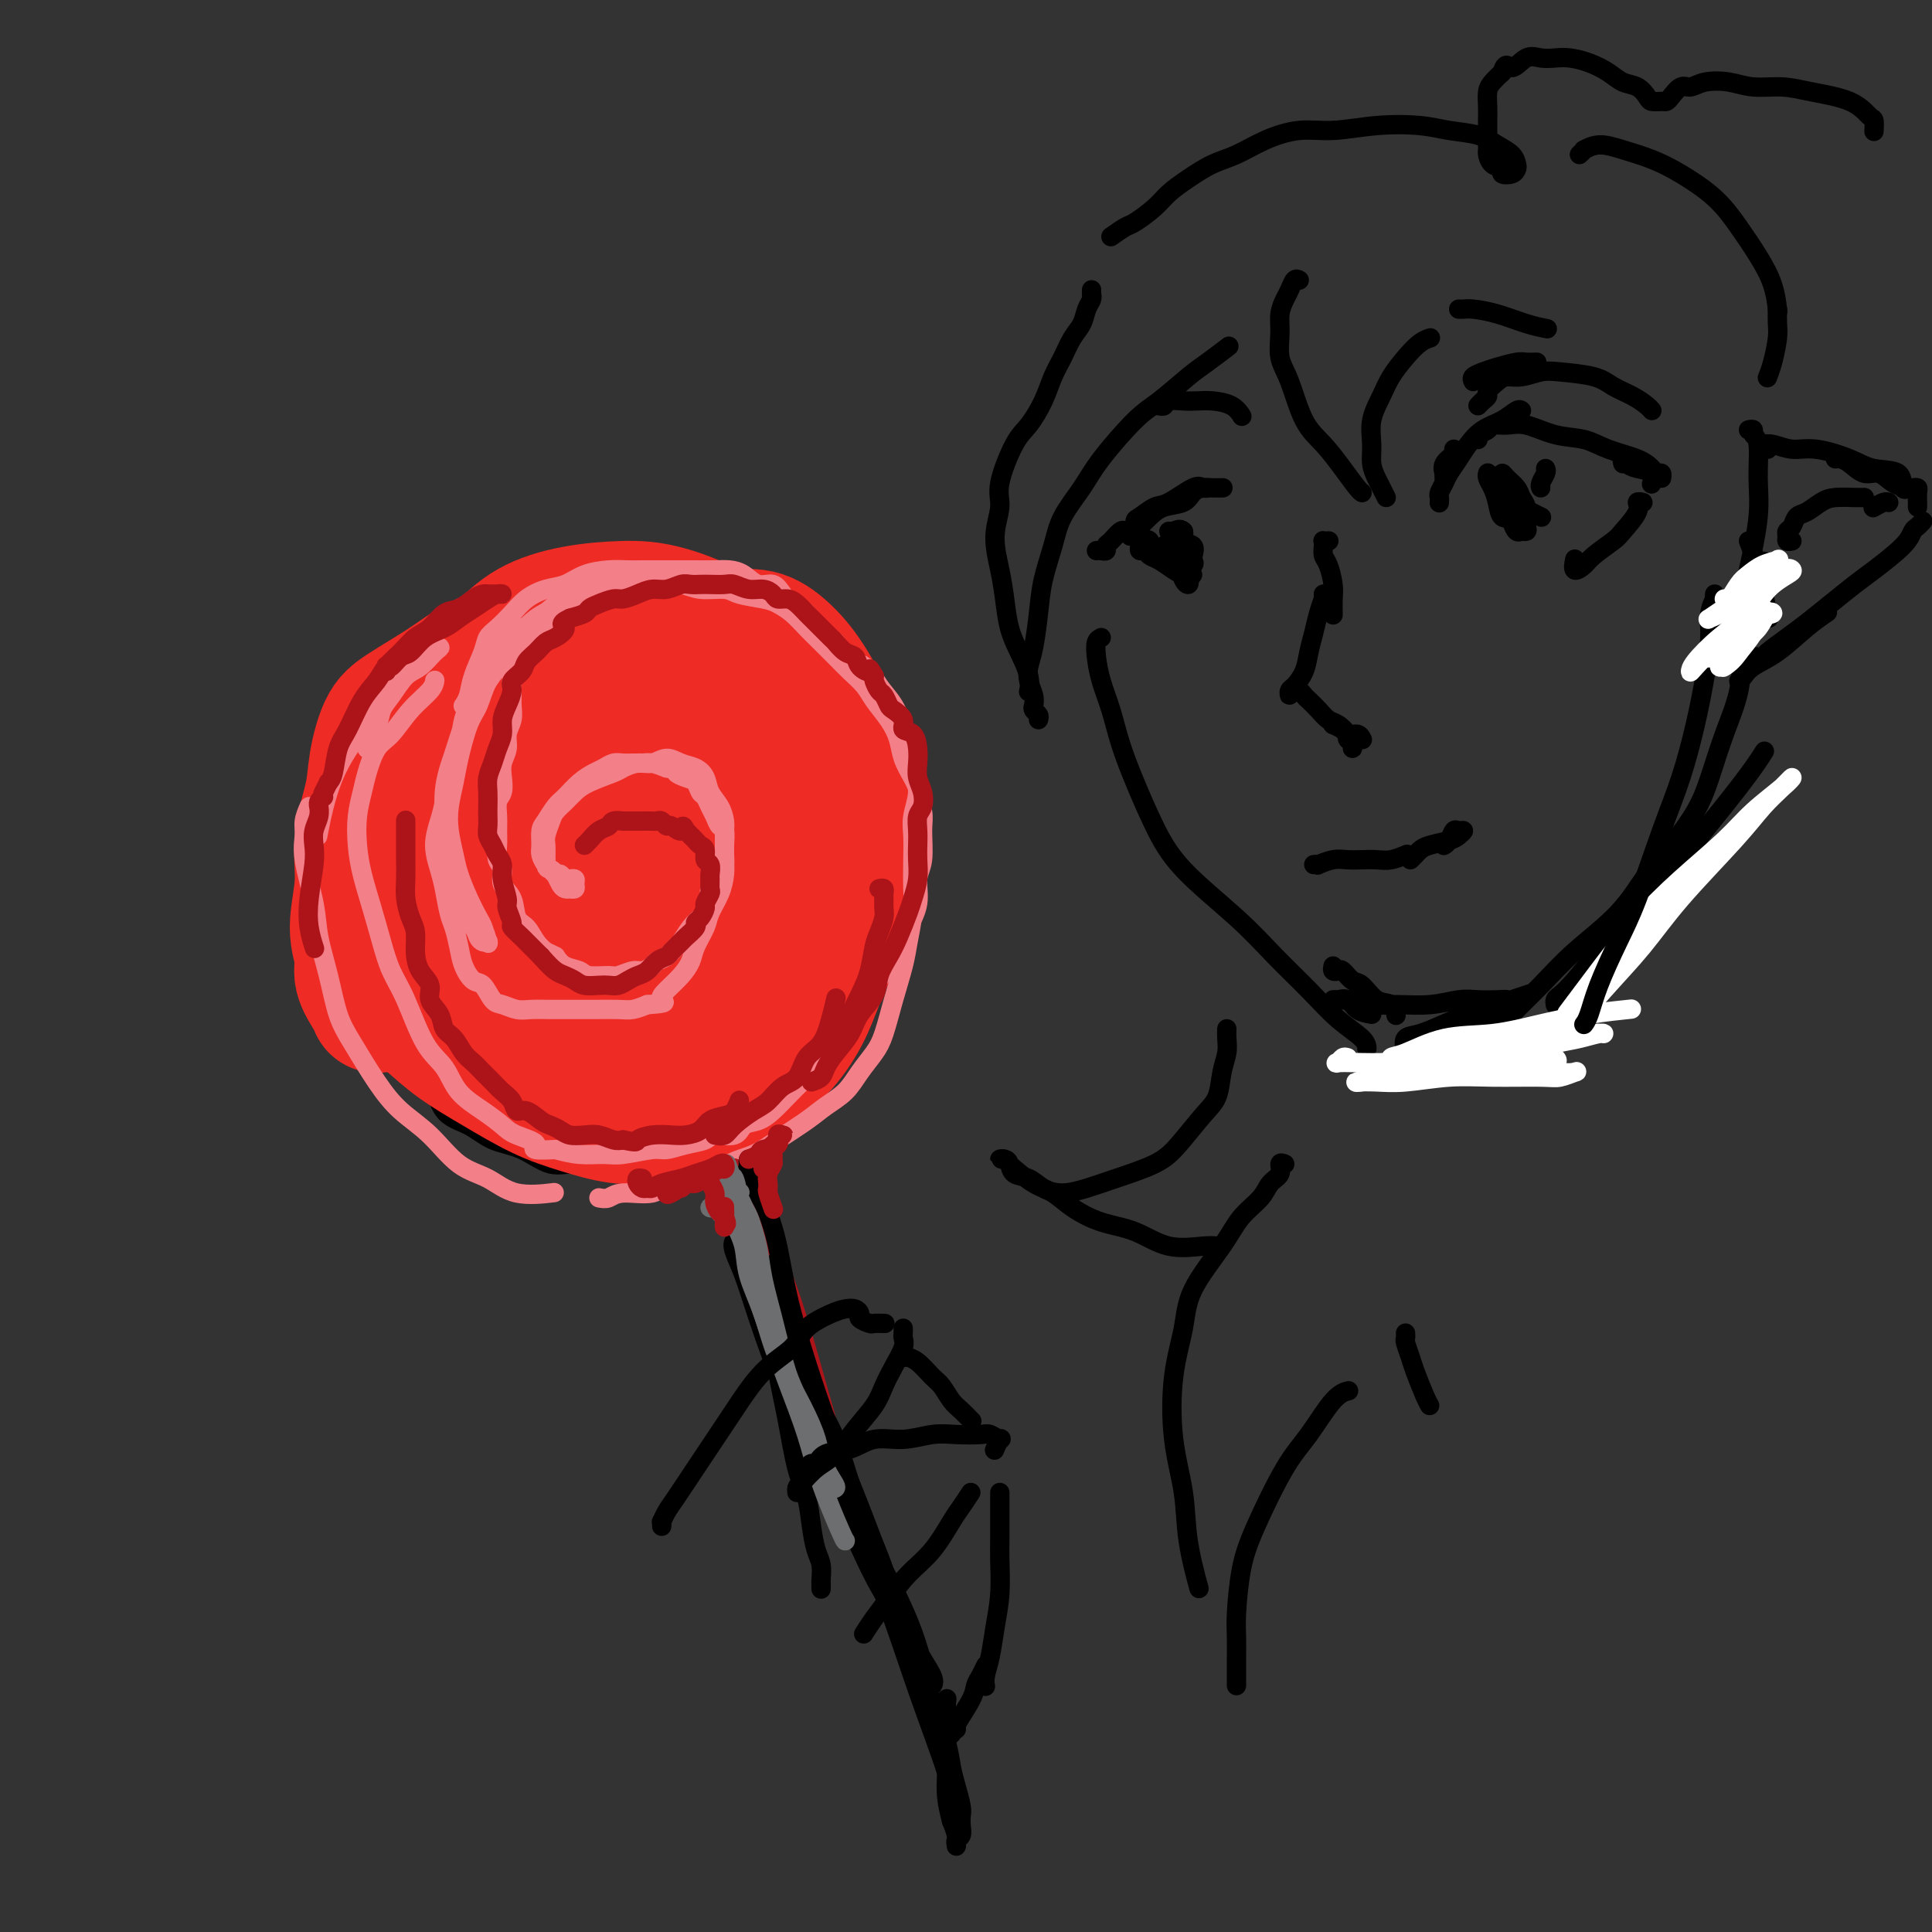 <svg viewBox='0 0 400 400' version='1.1' xmlns='http://www.w3.org/2000/svg' xmlns:xlink='http://www.w3.org/1999/xlink'><rect x="0" y="0" width="400" height="400" fill="#333333" stroke="none"/><g fill='none' stroke='rgb(0,0,0)' stroke-width='4' stroke-linecap='round' stroke-linejoin='round'><path d='M154,233c0.135,0.355 0.269,0.710 0,1c-0.269,0.290 -0.942,0.516 -1,1c-0.058,0.484 0.498,1.225 1,3c0.502,1.775 0.949,4.582 1,7c0.051,2.418 -0.296,4.445 0,7c0.296,2.555 1.234,5.638 2,9c0.766,3.362 1.361,7.002 2,11c0.639,3.998 1.323,8.354 2,12c0.677,3.646 1.347,6.583 2,10c0.653,3.417 1.289,7.312 2,10c0.711,2.688 1.497,4.167 2,6c0.503,1.833 0.723,4.021 1,6c0.277,1.979 0.610,3.749 1,5c0.390,1.251 0.837,1.982 1,3c0.163,1.018 0.044,2.325 0,3c-0.044,0.675 -0.012,0.720 0,1c0.012,0.280 0.003,0.794 0,1c-0.003,0.206 -0.002,0.103 0,0'/><path d='M154,238c-0.294,-0.009 -0.588,-0.017 -1,0c-0.412,0.017 -0.942,0.061 -1,0c-0.058,-0.061 0.355,-0.226 0,0c-0.355,0.226 -1.478,0.842 -2,1c-0.522,0.158 -0.443,-0.144 -1,0c-0.557,0.144 -1.750,0.732 -3,1c-1.250,0.268 -2.556,0.215 -4,0c-1.444,-0.215 -3.026,-0.594 -5,-1c-1.974,-0.406 -4.339,-0.840 -6,-1c-1.661,-0.160 -2.617,-0.046 -3,0c-0.383,0.046 -0.191,0.023 0,0'/><path d='M138,244c-0.067,-0.013 -0.133,-0.025 -1,0c-0.867,0.025 -2.533,0.088 -4,0c-1.467,-0.088 -2.734,-0.326 -5,-1c-2.266,-0.674 -5.532,-1.784 -8,-2c-2.468,-0.216 -4.138,0.462 -6,0c-1.862,-0.462 -3.915,-2.064 -6,-3c-2.085,-0.936 -4.202,-1.205 -6,-2c-1.798,-0.795 -3.276,-2.116 -5,-3c-1.724,-0.884 -3.692,-1.332 -5,-3c-1.308,-1.668 -1.954,-4.556 -3,-7c-1.046,-2.444 -2.490,-4.445 -3,-7c-0.510,-2.555 -0.085,-5.664 0,-9c0.085,-3.336 -0.169,-6.898 0,-9c0.169,-2.102 0.763,-2.743 1,-3c0.237,-0.257 0.119,-0.128 0,0'/></g>
<g fill='none' stroke='rgb(238,43,36)' stroke-width='28' stroke-linecap='round' stroke-linejoin='round'><path d='M96,181c-0.095,0.252 -0.190,0.505 0,1c0.190,0.495 0.664,1.234 1,3c0.336,1.766 0.534,4.559 1,7c0.466,2.441 1.201,4.530 2,7c0.799,2.470 1.663,5.322 3,8c1.337,2.678 3.147,5.182 5,7c1.853,1.818 3.748,2.950 7,4c3.252,1.050 7.861,2.018 12,2c4.139,-0.018 7.810,-1.021 11,-2c3.190,-0.979 5.900,-1.933 9,-4c3.100,-2.067 6.590,-5.248 9,-8c2.410,-2.752 3.740,-5.074 5,-8c1.260,-2.926 2.450,-6.457 3,-10c0.550,-3.543 0.460,-7.098 0,-11c-0.460,-3.902 -1.290,-8.149 -2,-12c-0.710,-3.851 -1.300,-7.304 -3,-11c-1.700,-3.696 -4.510,-7.635 -7,-10c-2.490,-2.365 -4.661,-3.156 -8,-4c-3.339,-0.844 -7.846,-1.742 -12,-2c-4.154,-0.258 -7.954,0.125 -12,1c-4.046,0.875 -8.336,2.243 -12,4c-3.664,1.757 -6.701,3.905 -10,7c-3.299,3.095 -6.861,7.138 -9,11c-2.139,3.862 -2.855,7.543 -3,11c-0.145,3.457 0.280,6.690 2,11c1.720,4.310 4.734,9.698 7,14c2.266,4.302 3.784,7.517 6,11c2.216,3.483 5.130,7.232 8,10c2.870,2.768 5.696,4.553 9,6c3.304,1.447 7.087,2.556 11,3c3.913,0.444 7.957,0.222 12,0'/><path d='M141,227c5.334,-0.363 7.168,-2.771 9,-5c1.832,-2.229 3.660,-4.278 6,-8c2.340,-3.722 5.190,-9.116 7,-14c1.810,-4.884 2.579,-9.257 3,-14c0.421,-4.743 0.495,-9.857 0,-14c-0.495,-4.143 -1.558,-7.315 -3,-11c-1.442,-3.685 -3.263,-7.882 -5,-11c-1.737,-3.118 -3.389,-5.158 -6,-7c-2.611,-1.842 -6.182,-3.487 -10,-4c-3.818,-0.513 -7.882,0.105 -12,1c-4.118,0.895 -8.288,2.068 -12,3c-3.712,0.932 -6.964,1.623 -11,4c-4.036,2.377 -8.854,6.440 -12,10c-3.146,3.560 -4.620,6.617 -6,10c-1.380,3.383 -2.664,7.090 -3,11c-0.336,3.910 0.278,8.022 2,13c1.722,4.978 4.554,10.822 7,15c2.446,4.178 4.507,6.690 7,9c2.493,2.310 5.418,4.418 9,6c3.582,1.582 7.822,2.638 12,3c4.178,0.362 8.294,0.031 12,-1c3.706,-1.031 7.003,-2.760 10,-5c2.997,-2.240 5.696,-4.990 8,-8c2.304,-3.010 4.213,-6.279 5,-10c0.787,-3.721 0.451,-7.894 0,-13c-0.451,-5.106 -1.019,-11.144 -2,-16c-0.981,-4.856 -2.376,-8.528 -4,-12c-1.624,-3.472 -3.476,-6.742 -6,-9c-2.524,-2.258 -5.721,-3.502 -9,-4c-3.279,-0.498 -6.639,-0.249 -10,0'/><path d='M127,146c-4.861,-0.198 -7.512,1.307 -11,4c-3.488,2.693 -7.813,6.572 -10,11c-2.187,4.428 -2.237,9.403 -3,14c-0.763,4.597 -2.239,8.815 -2,14c0.239,5.185 2.195,11.338 4,15c1.805,3.662 3.460,4.834 6,6c2.540,1.166 5.966,2.326 9,2c3.034,-0.326 5.677,-2.140 9,-4c3.323,-1.860 7.327,-3.768 11,-7c3.673,-3.232 7.014,-7.788 9,-12c1.986,-4.212 2.616,-8.078 3,-12c0.384,-3.922 0.522,-7.898 0,-12c-0.522,-4.102 -1.702,-8.330 -3,-11c-1.298,-2.670 -2.712,-3.782 -5,-4c-2.288,-0.218 -5.450,0.459 -9,2c-3.550,1.541 -7.488,3.948 -11,7c-3.512,3.052 -6.596,6.751 -9,11c-2.404,4.249 -4.126,9.050 -5,14c-0.874,4.950 -0.899,10.050 0,13c0.899,2.950 2.722,3.749 5,4c2.278,0.251 5.010,-0.045 9,-2c3.990,-1.955 9.237,-5.570 13,-9c3.763,-3.430 6.043,-6.677 8,-10c1.957,-3.323 3.590,-6.722 4,-10c0.410,-3.278 -0.403,-6.435 -2,-9c-1.597,-2.565 -3.978,-4.539 -6,-5c-2.022,-0.461 -3.685,0.592 -6,2c-2.315,1.408 -5.280,3.171 -8,6c-2.720,2.829 -5.194,6.723 -7,11c-1.806,4.277 -2.945,8.936 -3,12c-0.055,3.064 0.972,4.532 2,6'/><path d='M119,193c1.071,2.939 4.249,1.286 7,0c2.751,-1.286 5.075,-2.204 8,-5c2.925,-2.796 6.450,-7.470 9,-11c2.550,-3.530 4.124,-5.918 5,-9c0.876,-3.082 1.054,-6.859 1,-10c-0.054,-3.141 -0.339,-5.645 -1,-8c-0.661,-2.355 -1.699,-4.562 -4,-6c-2.301,-1.438 -5.866,-2.109 -9,-2c-3.134,0.109 -5.837,0.996 -9,2c-3.163,1.004 -6.787,2.124 -10,3c-3.213,0.876 -6.016,1.509 -8,2c-1.984,0.491 -3.150,0.842 -4,1c-0.850,0.158 -1.386,0.125 -2,0c-0.614,-0.125 -1.308,-0.341 -2,0c-0.692,0.341 -1.382,1.240 -2,2c-0.618,0.760 -1.162,1.381 -2,3c-0.838,1.619 -1.969,4.235 -3,6c-1.031,1.765 -1.961,2.677 -3,4c-1.039,1.323 -2.188,3.056 -3,5c-0.812,1.944 -1.286,4.097 -2,6c-0.714,1.903 -1.667,3.554 -2,6c-0.333,2.446 -0.046,5.687 0,8c0.046,2.313 -0.148,3.697 0,5c0.148,1.303 0.638,2.526 1,4c0.362,1.474 0.594,3.200 2,5c1.406,1.800 3.985,3.673 6,5c2.015,1.327 3.465,2.107 5,3c1.535,0.893 3.154,1.899 5,3c1.846,1.101 3.920,2.296 6,3c2.080,0.704 4.166,0.915 7,1c2.834,0.085 6.417,0.042 10,0'/><path d='M125,219c4.319,0.062 6.616,-0.283 9,-1c2.384,-0.717 4.855,-1.805 7,-3c2.145,-1.195 3.964,-2.496 6,-4c2.036,-1.504 4.287,-3.212 6,-5c1.713,-1.788 2.886,-3.655 4,-5c1.114,-1.345 2.168,-2.167 3,-3c0.832,-0.833 1.442,-1.676 2,-3c0.558,-1.324 1.064,-3.127 2,-5c0.936,-1.873 2.301,-3.814 3,-6c0.699,-2.186 0.732,-4.616 1,-7c0.268,-2.384 0.772,-4.723 1,-7c0.228,-2.277 0.180,-4.491 0,-7c-0.180,-2.509 -0.492,-5.312 -1,-8c-0.508,-2.688 -1.214,-5.262 -2,-7c-0.786,-1.738 -1.653,-2.639 -2,-3c-0.347,-0.361 -0.173,-0.180 0,0'/><path d='M104,154c0.025,-1.032 0.049,-2.063 1,-3c0.951,-0.937 2.828,-1.778 4,-3c1.172,-1.222 1.637,-2.825 3,-4c1.363,-1.175 3.623,-1.922 6,-3c2.377,-1.078 4.872,-2.487 8,-4c3.128,-1.513 6.888,-3.130 10,-4c3.112,-0.870 5.577,-0.992 8,-1c2.423,-0.008 4.805,0.100 7,0c2.195,-0.100 4.202,-0.407 6,0c1.798,0.407 3.385,1.527 5,3c1.615,1.473 3.257,3.299 5,6c1.743,2.701 3.588,6.279 5,9c1.412,2.721 2.390,4.586 3,7c0.610,2.414 0.852,5.378 1,8c0.148,2.622 0.202,4.902 0,8c-0.202,3.098 -0.660,7.015 -1,10c-0.340,2.985 -0.560,5.039 -1,7c-0.440,1.961 -1.099,3.829 -2,6c-0.901,2.171 -2.045,4.647 -3,7c-0.955,2.353 -1.723,4.585 -3,7c-1.277,2.415 -3.063,5.015 -5,7c-1.937,1.985 -4.024,3.357 -6,5c-1.976,1.643 -3.842,3.559 -6,5c-2.158,1.441 -4.608,2.407 -7,3c-2.392,0.593 -4.727,0.813 -7,1c-2.273,0.187 -4.483,0.340 -7,0c-2.517,-0.340 -5.340,-1.174 -8,-2c-2.660,-0.826 -5.156,-1.644 -8,-3c-2.844,-1.356 -6.035,-3.250 -9,-5c-2.965,-1.750 -5.704,-3.357 -8,-5c-2.296,-1.643 -4.148,-3.321 -6,-5'/><path d='M89,211c-6.260,-4.042 -6.409,-5.147 -7,-7c-0.591,-1.853 -1.622,-4.456 -2,-7c-0.378,-2.544 -0.102,-5.031 0,-7c0.102,-1.969 0.029,-3.420 0,-4c-0.029,-0.580 -0.015,-0.290 0,0'/><path d='M147,138c0.022,-0.242 0.045,-0.484 0,-1c-0.045,-0.516 -0.156,-1.308 0,-2c0.156,-0.692 0.581,-1.286 0,-2c-0.581,-0.714 -2.166,-1.549 -3,-2c-0.834,-0.451 -0.917,-0.519 -2,-1c-1.083,-0.481 -3.167,-1.374 -5,-2c-1.833,-0.626 -3.416,-0.986 -5,-1c-1.584,-0.014 -3.170,0.317 -5,1c-1.830,0.683 -3.902,1.718 -6,2c-2.098,0.282 -4.220,-0.191 -6,0c-1.780,0.191 -3.218,1.044 -5,2c-1.782,0.956 -3.909,2.013 -6,3c-2.091,0.987 -4.147,1.904 -6,3c-1.853,1.096 -3.503,2.372 -6,4c-2.497,1.628 -5.840,3.608 -8,5c-2.160,1.392 -3.138,2.196 -4,4c-0.862,1.804 -1.609,4.610 -2,7c-0.391,2.390 -0.426,4.365 -1,7c-0.574,2.635 -1.686,5.929 -2,9c-0.314,3.071 0.171,5.918 0,9c-0.171,3.082 -0.998,6.399 -1,9c-0.002,2.601 0.823,4.487 1,6c0.177,1.513 -0.293,2.653 0,4c0.293,1.347 1.348,2.901 2,4c0.652,1.099 0.901,1.743 1,2c0.099,0.257 0.050,0.129 0,0'/><path d='M80,204c-0.454,-0.580 -0.908,-1.160 -1,-2c-0.092,-0.840 0.178,-1.940 0,-3c-0.178,-1.060 -0.804,-2.080 -1,-4c-0.196,-1.920 0.037,-4.740 0,-7c-0.037,-2.260 -0.345,-3.959 0,-6c0.345,-2.041 1.343,-4.425 2,-7c0.657,-2.575 0.971,-5.342 2,-8c1.029,-2.658 2.771,-5.208 4,-8c1.229,-2.792 1.945,-5.826 4,-9c2.055,-3.174 5.450,-6.486 8,-9c2.550,-2.514 4.255,-4.228 6,-6c1.745,-1.772 3.530,-3.600 6,-5c2.470,-1.400 5.626,-2.371 9,-3c3.374,-0.629 6.968,-0.917 10,-1c3.032,-0.083 5.503,0.040 9,1c3.497,0.960 8.018,2.759 11,5c2.982,2.241 4.423,4.926 5,6c0.577,1.074 0.288,0.537 0,0'/></g>
<g fill='none' stroke='rgb(243,127,137)' stroke-width='4' stroke-linecap='round' stroke-linejoin='round'><path d='M64,167c-0.438,1.018 -0.875,2.037 -1,3c-0.125,0.963 0.064,1.871 0,3c-0.064,1.129 -0.379,2.479 0,5c0.379,2.521 1.454,6.215 2,9c0.546,2.785 0.564,4.662 1,7c0.436,2.338 1.290,5.135 2,8c0.710,2.865 1.276,5.796 2,8c0.724,2.204 1.605,3.679 3,6c1.395,2.321 3.302,5.488 5,8c1.698,2.512 3.185,4.369 5,6c1.815,1.631 3.959,3.036 6,5c2.041,1.964 3.981,4.488 6,6c2.019,1.512 4.119,2.014 6,3c1.881,0.986 3.545,2.458 6,3c2.455,0.542 5.701,0.155 7,0c1.299,-0.155 0.649,-0.077 0,0'/><path d='M124,248c0.668,0.129 1.336,0.258 2,0c0.664,-0.258 1.324,-0.902 3,-1c1.676,-0.098 4.370,0.350 6,0c1.630,-0.350 2.198,-1.499 4,-2c1.802,-0.501 4.838,-0.353 7,-1c2.162,-0.647 3.449,-2.088 5,-3c1.551,-0.912 3.367,-1.296 5,-2c1.633,-0.704 3.084,-1.727 5,-3c1.916,-1.273 4.299,-2.795 6,-4c1.701,-1.205 2.721,-2.094 4,-3c1.279,-0.906 2.818,-1.828 4,-3c1.182,-1.172 2.008,-2.592 3,-4c0.992,-1.408 2.149,-2.804 3,-4c0.851,-1.196 1.395,-2.192 2,-4c0.605,-1.808 1.273,-4.428 2,-7c0.727,-2.572 1.515,-5.096 2,-7c0.485,-1.904 0.666,-3.188 1,-5c0.334,-1.812 0.820,-4.153 1,-6c0.180,-1.847 0.053,-3.200 0,-5c-0.053,-1.800 -0.031,-4.046 0,-6c0.031,-1.954 0.072,-3.617 0,-5c-0.072,-1.383 -0.256,-2.487 0,-4c0.256,-1.513 0.953,-3.437 1,-5c0.047,-1.563 -0.557,-2.766 -1,-4c-0.443,-1.234 -0.725,-2.498 -1,-4c-0.275,-1.502 -0.542,-3.241 -1,-5c-0.458,-1.759 -1.106,-3.538 -2,-5c-0.894,-1.462 -2.033,-2.608 -3,-4c-0.967,-1.392 -1.760,-3.028 -3,-4c-1.240,-0.972 -2.926,-1.278 -4,-2c-1.074,-0.722 -1.537,-1.861 -2,-3'/><path d='M173,133c-2.683,-2.535 -3.389,-2.372 -4,-3c-0.611,-0.628 -1.125,-2.047 -2,-3c-0.875,-0.953 -2.110,-1.439 -3,-2c-0.890,-0.561 -1.435,-1.198 -2,-2c-0.565,-0.802 -1.151,-1.770 -2,-2c-0.849,-0.230 -1.963,0.278 -3,0c-1.037,-0.278 -1.999,-1.342 -3,-2c-1.001,-0.658 -2.043,-0.908 -3,-1c-0.957,-0.092 -1.831,-0.025 -3,0c-1.169,0.025 -2.633,0.007 -4,0c-1.367,-0.007 -2.636,-0.002 -4,0c-1.364,0.002 -2.822,0.003 -4,0c-1.178,-0.003 -2.075,-0.008 -3,0c-0.925,0.008 -1.878,0.029 -3,0c-1.122,-0.029 -2.415,-0.108 -4,0c-1.585,0.108 -3.463,0.402 -5,1c-1.537,0.598 -2.733,1.501 -4,2c-1.267,0.499 -2.606,0.595 -4,1c-1.394,0.405 -2.845,1.121 -4,2c-1.155,0.879 -2.015,1.921 -3,3c-0.985,1.079 -2.095,2.193 -3,3c-0.905,0.807 -1.605,1.306 -2,2c-0.395,0.694 -0.484,1.584 -1,3c-0.516,1.416 -1.458,3.359 -2,5c-0.542,1.641 -0.684,2.980 -1,4c-0.316,1.020 -0.804,1.720 -1,2c-0.196,0.280 -0.098,0.140 0,0'/><path d='M106,129c0.079,0.025 0.158,0.051 0,0c-0.158,-0.051 -0.552,-0.177 -1,0c-0.448,0.177 -0.950,0.658 -1,1c-0.050,0.342 0.353,0.544 0,1c-0.353,0.456 -1.461,1.166 -2,2c-0.539,0.834 -0.511,1.793 -1,3c-0.489,1.207 -1.497,2.664 -2,4c-0.503,1.336 -0.502,2.552 -1,4c-0.498,1.448 -1.495,3.127 -2,5c-0.505,1.873 -0.518,3.938 -1,6c-0.482,2.062 -1.433,4.120 -2,6c-0.567,1.880 -0.752,3.582 -1,5c-0.248,1.418 -0.561,2.550 -1,4c-0.439,1.450 -1.004,3.216 -1,5c0.004,1.784 0.579,3.586 1,5c0.421,1.414 0.689,2.440 1,4c0.311,1.560 0.664,3.655 1,5c0.336,1.345 0.656,1.941 1,3c0.344,1.059 0.711,2.582 1,4c0.289,1.418 0.499,2.733 1,4c0.501,1.267 1.292,2.487 2,3c0.708,0.513 1.332,0.320 2,1c0.668,0.680 1.378,2.235 2,3c0.622,0.765 1.155,0.741 2,1c0.845,0.259 2.003,0.802 3,1c0.997,0.198 1.835,0.053 3,0c1.165,-0.053 2.657,-0.013 4,0c1.343,0.013 2.537,0.001 4,0c1.463,-0.001 3.196,0.010 5,0c1.804,-0.010 3.678,-0.041 5,0c1.322,0.041 2.092,0.155 3,0c0.908,-0.155 1.954,-0.577 3,-1'/><path d='M134,208c4.836,-0.298 3.427,-0.543 3,-1c-0.427,-0.457 0.127,-1.126 1,-2c0.873,-0.874 2.064,-1.951 3,-3c0.936,-1.049 1.616,-2.068 2,-3c0.384,-0.932 0.471,-1.775 1,-3c0.529,-1.225 1.501,-2.831 2,-4c0.499,-1.169 0.526,-1.901 1,-3c0.474,-1.099 1.395,-2.563 2,-4c0.605,-1.437 0.895,-2.845 1,-4c0.105,-1.155 0.026,-2.056 0,-3c-0.026,-0.944 0.000,-1.932 0,-3c-0.000,-1.068 -0.027,-2.215 0,-3c0.027,-0.785 0.107,-1.208 0,-2c-0.107,-0.792 -0.402,-1.952 -1,-3c-0.598,-1.048 -1.500,-1.984 -2,-3c-0.500,-1.016 -0.598,-2.110 -1,-3c-0.402,-0.890 -1.107,-1.574 -2,-2c-0.893,-0.426 -1.973,-0.594 -3,-1c-1.027,-0.406 -2.002,-1.049 -3,-1c-0.998,0.049 -2.021,0.790 -3,1c-0.979,0.210 -1.915,-0.109 -3,0c-1.085,0.109 -2.321,0.648 -3,1c-0.679,0.352 -0.802,0.517 -2,1c-1.198,0.483 -3.473,1.283 -5,2c-1.527,0.717 -2.308,1.351 -3,2c-0.692,0.649 -1.296,1.314 -2,2c-0.704,0.686 -1.509,1.394 -2,2c-0.491,0.606 -0.668,1.111 -1,2c-0.332,0.889 -0.820,2.162 -1,3c-0.180,0.838 -0.051,1.239 0,2c0.051,0.761 0.026,1.880 0,3'/><path d='M113,178c-0.130,1.967 0.543,1.886 1,2c0.457,0.114 0.696,0.423 1,1c0.304,0.577 0.674,1.423 1,2c0.326,0.577 0.609,0.884 1,1c0.391,0.116 0.890,0.041 1,0c0.110,-0.041 -0.171,-0.049 0,0c0.171,0.049 0.793,0.157 1,0c0.207,-0.157 0.000,-0.577 0,-1c-0.000,-0.423 0.207,-0.849 0,-1c-0.207,-0.151 -0.829,-0.025 -1,0c-0.171,0.025 0.109,-0.049 0,0c-0.109,0.049 -0.606,0.221 -1,0c-0.394,-0.221 -0.684,-0.836 -1,-1c-0.316,-0.164 -0.659,0.123 -1,0c-0.341,-0.123 -0.680,-0.656 -1,-1c-0.320,-0.344 -0.619,-0.500 -1,-1c-0.381,-0.500 -0.842,-1.345 -1,-2c-0.158,-0.655 -0.013,-1.119 0,-2c0.013,-0.881 -0.107,-2.179 0,-3c0.107,-0.821 0.441,-1.165 1,-2c0.559,-0.835 1.343,-2.160 2,-3c0.657,-0.840 1.187,-1.196 2,-2c0.813,-0.804 1.908,-2.058 3,-3c1.092,-0.942 2.179,-1.573 3,-2c0.821,-0.427 1.375,-0.650 2,-1c0.625,-0.350 1.321,-0.827 2,-1c0.679,-0.173 1.339,-0.044 2,0c0.661,0.044 1.321,0.001 2,0c0.679,-0.001 1.375,0.038 2,0c0.625,-0.038 1.179,-0.154 2,0c0.821,0.154 1.911,0.577 3,1'/><path d='M138,159c2.062,0.329 1.718,0.651 2,1c0.282,0.349 1.189,0.727 2,1c0.811,0.273 1.527,0.443 2,1c0.473,0.557 0.704,1.501 1,2c0.296,0.499 0.657,0.551 1,1c0.343,0.449 0.666,1.293 1,2c0.334,0.707 0.678,1.278 1,2c0.322,0.722 0.623,1.597 1,2c0.377,0.403 0.831,0.334 1,1c0.169,0.666 0.051,2.068 0,3c-0.051,0.932 -0.037,1.394 0,2c0.037,0.606 0.098,1.357 0,2c-0.098,0.643 -0.354,1.180 -1,2c-0.646,0.820 -1.681,1.923 -2,3c-0.319,1.077 0.079,2.128 0,3c-0.079,0.872 -0.636,1.567 -1,2c-0.364,0.433 -0.534,0.606 -1,1c-0.466,0.394 -1.228,1.009 -2,2c-0.772,0.991 -1.554,2.359 -2,3c-0.446,0.641 -0.557,0.554 -1,1c-0.443,0.446 -1.220,1.425 -2,2c-0.780,0.575 -1.564,0.746 -2,1c-0.436,0.254 -0.523,0.590 -1,1c-0.477,0.410 -1.343,0.895 -2,1c-0.657,0.105 -1.105,-0.171 -2,0c-0.895,0.171 -2.235,0.790 -3,1c-0.765,0.210 -0.954,0.012 -2,0c-1.046,-0.012 -2.951,0.162 -4,0c-1.049,-0.162 -1.244,-0.659 -2,-1c-0.756,-0.341 -2.073,-0.526 -3,-1c-0.927,-0.474 -1.463,-1.237 -2,-2'/><path d='M115,198c-1.439,-0.768 -1.536,-0.688 -2,-1c-0.464,-0.312 -1.295,-1.017 -2,-2c-0.705,-0.983 -1.284,-2.245 -2,-3c-0.716,-0.755 -1.569,-1.002 -2,-2c-0.431,-0.998 -0.441,-2.745 -1,-4c-0.559,-1.255 -1.666,-2.016 -2,-3c-0.334,-0.984 0.107,-2.192 0,-3c-0.107,-0.808 -0.762,-1.218 -1,-2c-0.238,-0.782 -0.060,-1.938 0,-3c0.060,-1.062 0.002,-2.031 0,-3c-0.002,-0.969 0.051,-1.939 0,-3c-0.051,-1.061 -0.206,-2.212 0,-3c0.206,-0.788 0.772,-1.211 1,-2c0.228,-0.789 0.117,-1.943 0,-3c-0.117,-1.057 -0.242,-2.015 0,-3c0.242,-0.985 0.850,-1.996 1,-3c0.150,-1.004 -0.157,-2.002 0,-3c0.157,-0.998 0.777,-1.996 1,-3c0.223,-1.004 0.049,-2.015 0,-3c-0.049,-0.985 0.027,-1.945 0,-3c-0.027,-1.055 -0.156,-2.207 0,-3c0.156,-0.793 0.597,-1.229 1,-2c0.403,-0.771 0.768,-1.879 1,-3c0.232,-1.121 0.329,-2.256 1,-3c0.671,-0.744 1.914,-1.098 3,-2c1.086,-0.902 2.015,-2.350 3,-3c0.985,-0.650 2.026,-0.500 3,-1c0.974,-0.500 1.880,-1.649 3,-2c1.120,-0.351 2.456,0.098 4,0c1.544,-0.098 3.298,-0.742 4,-1c0.702,-0.258 0.351,-0.129 0,0'/><path d='M137,118c-0.634,0.448 -1.268,0.896 -2,1c-0.732,0.104 -1.562,-0.136 -3,0c-1.438,0.136 -3.484,0.648 -5,1c-1.516,0.352 -2.504,0.543 -4,1c-1.496,0.457 -3.502,1.178 -5,2c-1.498,0.822 -2.488,1.744 -4,3c-1.512,1.256 -3.546,2.847 -5,4c-1.454,1.153 -2.329,1.869 -3,3c-0.671,1.131 -1.139,2.675 -2,4c-0.861,1.325 -2.114,2.429 -3,4c-0.886,1.571 -1.404,3.609 -2,5c-0.596,1.391 -1.271,2.135 -2,4c-0.729,1.865 -1.513,4.852 -2,7c-0.487,2.148 -0.678,3.459 -1,5c-0.322,1.541 -0.774,3.314 -1,5c-0.226,1.686 -0.225,3.285 0,5c0.225,1.715 0.676,3.546 1,5c0.324,1.454 0.521,2.530 1,4c0.479,1.470 1.238,3.332 2,5c0.762,1.668 1.525,3.140 2,4c0.475,0.860 0.660,1.107 1,2c0.340,0.893 0.834,2.433 1,3c0.166,0.567 0.004,0.160 0,0c-0.004,-0.160 0.150,-0.073 0,0c-0.150,0.073 -0.602,0.131 -1,0c-0.398,-0.131 -0.740,-0.453 -1,-1c-0.260,-0.547 -0.437,-1.321 -1,-2c-0.563,-0.679 -1.512,-1.265 -2,-2c-0.488,-0.735 -0.516,-1.621 -1,-3c-0.484,-1.379 -1.424,-3.251 -2,-5c-0.576,-1.749 -0.788,-3.374 -1,-5'/><path d='M92,177c-1.366,-3.541 -0.281,-3.393 0,-5c0.281,-1.607 -0.241,-4.967 0,-8c0.241,-3.033 1.245,-5.737 2,-8c0.755,-2.263 1.262,-4.084 2,-6c0.738,-1.916 1.708,-3.927 3,-6c1.292,-2.073 2.906,-4.209 4,-6c1.094,-1.791 1.667,-3.238 3,-5c1.333,-1.762 3.426,-3.839 5,-5c1.574,-1.161 2.629,-1.407 4,-2c1.371,-0.593 3.059,-1.533 5,-2c1.941,-0.467 4.134,-0.461 6,-1c1.866,-0.539 3.403,-1.623 5,-2c1.597,-0.377 3.254,-0.045 5,0c1.746,0.045 3.580,-0.195 5,0c1.420,0.195 2.424,0.825 4,1c1.576,0.175 3.724,-0.106 5,0c1.276,0.106 1.682,0.598 3,1c1.318,0.402 3.549,0.716 5,1c1.451,0.284 2.121,0.540 3,1c0.879,0.460 1.967,1.123 3,2c1.033,0.877 2.010,1.967 3,3c0.990,1.033 1.993,2.008 3,3c1.007,0.992 2.016,2.001 3,3c0.984,0.999 1.941,1.989 3,3c1.059,1.011 2.219,2.044 3,3c0.781,0.956 1.182,1.833 2,3c0.818,1.167 2.054,2.622 3,4c0.946,1.378 1.601,2.679 2,4c0.399,1.321 0.543,2.663 1,4c0.457,1.337 1.229,2.668 2,4'/><path d='M189,161c1.712,3.418 0.990,2.464 1,3c0.010,0.536 0.750,2.561 1,4c0.250,1.439 0.008,2.292 0,4c-0.008,1.708 0.216,4.269 0,6c-0.216,1.731 -0.872,2.630 -1,4c-0.128,1.370 0.272,3.211 0,5c-0.272,1.789 -1.217,3.525 -2,5c-0.783,1.475 -1.403,2.687 -2,4c-0.597,1.313 -1.170,2.725 -2,4c-0.830,1.275 -1.917,2.414 -3,4c-1.083,1.586 -2.162,3.621 -3,5c-0.838,1.379 -1.435,2.102 -2,3c-0.565,0.898 -1.099,1.973 -2,3c-0.901,1.027 -2.170,2.008 -3,3c-0.830,0.992 -1.222,1.996 -2,3c-0.778,1.004 -1.942,2.008 -3,3c-1.058,0.992 -2.010,1.972 -3,3c-0.990,1.028 -2.016,2.103 -3,3c-0.984,0.897 -1.925,1.617 -3,2c-1.075,0.383 -2.286,0.431 -3,1c-0.714,0.569 -0.933,1.659 -2,2c-1.067,0.341 -2.982,-0.067 -4,0c-1.018,0.067 -1.140,0.610 -2,1c-0.860,0.390 -2.458,0.626 -4,1c-1.542,0.374 -3.027,0.886 -4,1c-0.973,0.114 -1.435,-0.168 -3,0c-1.565,0.168 -4.234,0.787 -6,1c-1.766,0.213 -2.629,0.019 -4,0c-1.371,-0.019 -3.249,0.137 -5,0c-1.751,-0.137 -3.376,-0.569 -5,-1'/><path d='M115,238c-6.424,0.336 -3.983,-0.323 -4,-1c-0.017,-0.677 -2.492,-1.370 -4,-2c-1.508,-0.630 -2.048,-1.195 -3,-2c-0.952,-0.805 -2.316,-1.849 -4,-3c-1.684,-1.151 -3.687,-2.410 -5,-4c-1.313,-1.590 -1.937,-3.511 -3,-5c-1.063,-1.489 -2.564,-2.545 -4,-5c-1.436,-2.455 -2.808,-6.308 -4,-9c-1.192,-2.692 -2.204,-4.224 -3,-6c-0.796,-1.776 -1.377,-3.797 -2,-6c-0.623,-2.203 -1.288,-4.588 -2,-7c-0.712,-2.412 -1.470,-4.849 -2,-7c-0.530,-2.151 -0.830,-4.015 -1,-6c-0.170,-1.985 -0.209,-4.090 0,-6c0.209,-1.910 0.666,-3.623 1,-5c0.334,-1.377 0.545,-2.417 1,-4c0.455,-1.583 1.155,-3.710 2,-5c0.845,-1.290 1.834,-1.743 3,-3c1.166,-1.257 2.508,-3.316 4,-5c1.492,-1.684 3.132,-2.992 4,-4c0.868,-1.008 0.962,-1.717 1,-2c0.038,-0.283 0.019,-0.142 0,0'/><path d='M76,155c-0.207,-1.116 -0.414,-2.232 0,-3c0.414,-0.768 1.451,-1.188 2,-2c0.549,-0.812 0.612,-2.018 1,-3c0.388,-0.982 1.100,-1.741 2,-3c0.900,-1.259 1.986,-3.017 3,-4c1.014,-0.983 1.955,-1.190 3,-2c1.045,-0.810 2.195,-2.225 3,-3c0.805,-0.775 1.266,-0.912 1,-1c-0.266,-0.088 -1.258,-0.127 -2,0c-0.742,0.127 -1.234,0.421 -2,1c-0.766,0.579 -1.806,1.442 -3,3c-1.194,1.558 -2.541,3.810 -4,6c-1.459,2.190 -3.030,4.319 -5,7c-1.970,2.681 -4.338,5.914 -6,10c-1.662,4.086 -2.618,9.025 -3,11c-0.382,1.975 -0.191,0.988 0,0'/></g>
<g fill='none' stroke='rgb(173,20,25)' stroke-width='4' stroke-linecap='round' stroke-linejoin='round'><path d='M148,235c0.721,0.146 1.442,0.292 2,0c0.558,-0.292 0.955,-1.021 2,-2c1.045,-0.979 2.740,-2.209 4,-3c1.260,-0.791 2.084,-1.144 3,-2c0.916,-0.856 1.922,-2.216 3,-3c1.078,-0.784 2.226,-0.992 3,-2c0.774,-1.008 1.174,-2.817 2,-4c0.826,-1.183 2.077,-1.740 3,-3c0.923,-1.260 1.518,-3.224 2,-5c0.482,-1.776 0.852,-3.365 1,-4c0.148,-0.635 0.074,-0.318 0,0'/><path d='M182,184c0.423,-0.096 0.846,-0.193 1,0c0.154,0.193 0.038,0.674 0,1c-0.038,0.326 0.001,0.497 0,1c-0.001,0.503 -0.041,1.337 0,2c0.041,0.663 0.164,1.154 0,2c-0.164,0.846 -0.615,2.047 -1,3c-0.385,0.953 -0.706,1.656 -1,3c-0.294,1.344 -0.562,3.327 -1,5c-0.438,1.673 -1.045,3.036 -2,5c-0.955,1.964 -2.257,4.529 -3,6c-0.743,1.471 -0.927,1.849 -1,2c-0.073,0.151 -0.037,0.076 0,0'/><path d='M168,224c0.771,-0.262 1.542,-0.523 2,-1c0.458,-0.477 0.603,-1.169 1,-2c0.397,-0.831 1.047,-1.800 2,-3c0.953,-1.200 2.209,-2.631 3,-4c0.791,-1.369 1.118,-2.675 2,-4c0.882,-1.325 2.320,-2.669 3,-4c0.680,-1.331 0.602,-2.648 1,-4c0.398,-1.352 1.273,-2.738 2,-4c0.727,-1.262 1.305,-2.400 2,-4c0.695,-1.600 1.507,-3.664 2,-5c0.493,-1.336 0.668,-1.946 1,-3c0.332,-1.054 0.820,-2.551 1,-4c0.180,-1.449 0.052,-2.849 0,-4c-0.052,-1.151 -0.027,-2.055 0,-3c0.027,-0.945 0.056,-1.933 0,-3c-0.056,-1.067 -0.197,-2.214 0,-3c0.197,-0.786 0.733,-1.210 1,-2c0.267,-0.790 0.266,-1.946 0,-3c-0.266,-1.054 -0.797,-2.008 -1,-3c-0.203,-0.992 -0.077,-2.023 0,-3c0.077,-0.977 0.105,-1.901 0,-3c-0.105,-1.099 -0.343,-2.373 -1,-3c-0.657,-0.627 -1.734,-0.606 -2,-1c-0.266,-0.394 0.280,-1.204 0,-2c-0.280,-0.796 -1.385,-1.579 -2,-2c-0.615,-0.421 -0.739,-0.480 -1,-1c-0.261,-0.520 -0.657,-1.500 -1,-2c-0.343,-0.500 -0.631,-0.519 -1,-1c-0.369,-0.481 -0.820,-1.423 -1,-2c-0.180,-0.577 -0.090,-0.788 0,-1'/><path d='M181,140c-1.507,-2.517 -0.775,-1.308 -1,-1c-0.225,0.308 -1.407,-0.283 -2,-1c-0.593,-0.717 -0.596,-1.558 -1,-2c-0.404,-0.442 -1.207,-0.486 -2,-1c-0.793,-0.514 -1.575,-1.500 -2,-2c-0.425,-0.500 -0.494,-0.514 -1,-1c-0.506,-0.486 -1.448,-1.443 -2,-2c-0.552,-0.557 -0.714,-0.713 -1,-1c-0.286,-0.287 -0.696,-0.703 -1,-1c-0.304,-0.297 -0.500,-0.475 -1,-1c-0.500,-0.525 -1.302,-1.399 -2,-2c-0.698,-0.601 -1.292,-0.931 -2,-1c-0.708,-0.069 -1.531,0.121 -2,0c-0.469,-0.121 -0.586,-0.554 -1,-1c-0.414,-0.446 -1.126,-0.904 -2,-1c-0.874,-0.096 -1.911,0.170 -3,0c-1.089,-0.170 -2.231,-0.777 -3,-1c-0.769,-0.223 -1.164,-0.061 -2,0c-0.836,0.061 -2.114,0.020 -3,0c-0.886,-0.020 -1.381,-0.020 -2,0c-0.619,0.020 -1.362,0.061 -2,0c-0.638,-0.061 -1.172,-0.223 -2,0c-0.828,0.223 -1.950,0.829 -3,1c-1.050,0.171 -2.028,-0.095 -3,0c-0.972,0.095 -1.938,0.550 -3,1c-1.062,0.450 -2.219,0.894 -3,1c-0.781,0.106 -1.184,-0.126 -2,0c-0.816,0.126 -2.043,0.611 -3,1c-0.957,0.389 -1.642,0.682 -2,1c-0.358,0.318 -0.388,0.662 -1,1c-0.612,0.338 -1.806,0.669 -3,1'/><path d='M118,128c-2.761,1.269 -1.164,1.442 -1,2c0.164,0.558 -1.107,1.500 -2,2c-0.893,0.500 -1.410,0.557 -2,1c-0.590,0.443 -1.254,1.273 -2,2c-0.746,0.727 -1.576,1.353 -2,2c-0.424,0.647 -0.443,1.317 -1,2c-0.557,0.683 -1.651,1.379 -2,2c-0.349,0.621 0.047,1.166 0,2c-0.047,0.834 -0.537,1.955 -1,3c-0.463,1.045 -0.898,2.012 -1,3c-0.102,0.988 0.130,1.997 0,3c-0.130,1.003 -0.623,2.002 -1,3c-0.377,0.998 -0.637,1.997 -1,3c-0.363,1.003 -0.829,2.012 -1,3c-0.171,0.988 -0.047,1.955 0,3c0.047,1.045 0.016,2.167 0,3c-0.016,0.833 -0.016,1.378 0,2c0.016,0.622 0.047,1.321 0,2c-0.047,0.679 -0.171,1.338 0,2c0.171,0.662 0.638,1.326 1,2c0.362,0.674 0.618,1.358 1,2c0.382,0.642 0.891,1.240 1,2c0.109,0.760 -0.183,1.680 0,3c0.183,1.320 0.841,3.040 1,4c0.159,0.960 -0.180,1.159 0,2c0.180,0.841 0.878,2.323 1,3c0.122,0.677 -0.332,0.549 0,1c0.332,0.451 1.450,1.482 2,2c0.550,0.518 0.533,0.524 1,1c0.467,0.476 1.419,1.422 2,2c0.581,0.578 0.790,0.789 1,1'/><path d='M112,198c1.513,1.714 2.296,2.498 3,3c0.704,0.502 1.329,0.723 2,1c0.671,0.277 1.387,0.611 2,1c0.613,0.389 1.123,0.833 2,1c0.877,0.167 2.122,0.055 3,0c0.878,-0.055 1.390,-0.055 2,0c0.610,0.055 1.318,0.166 2,0c0.682,-0.166 1.339,-0.608 2,-1c0.661,-0.392 1.328,-0.734 2,-1c0.672,-0.266 1.350,-0.457 2,-1c0.650,-0.543 1.272,-1.440 2,-2c0.728,-0.560 1.562,-0.784 2,-1c0.438,-0.216 0.481,-0.425 1,-1c0.519,-0.575 1.515,-1.515 2,-2c0.485,-0.485 0.460,-0.515 1,-1c0.540,-0.485 1.646,-1.424 2,-2c0.354,-0.576 -0.045,-0.788 0,-1c0.045,-0.212 0.534,-0.423 1,-1c0.466,-0.577 0.910,-1.521 1,-2c0.090,-0.479 -0.172,-0.494 0,-1c0.172,-0.506 0.779,-1.501 1,-2c0.221,-0.499 0.055,-0.500 0,-1c-0.055,-0.500 0.000,-1.500 0,-2c-0.000,-0.500 -0.056,-0.501 0,-1c0.056,-0.499 0.222,-1.496 0,-2c-0.222,-0.504 -0.833,-0.516 -1,-1c-0.167,-0.484 0.110,-1.439 0,-2c-0.110,-0.561 -0.607,-0.728 -1,-1c-0.393,-0.272 -0.683,-0.650 -1,-1c-0.317,-0.350 -0.662,-0.671 -1,-1c-0.338,-0.329 -0.669,-0.664 -1,-1'/><path d='M142,172c-0.892,-1.946 -0.620,-0.311 -1,0c-0.380,0.311 -1.410,-0.701 -2,-1c-0.590,-0.299 -0.739,0.116 -1,0c-0.261,-0.116 -0.634,-0.763 -1,-1c-0.366,-0.237 -0.727,-0.063 -1,0c-0.273,0.063 -0.459,0.017 -1,0c-0.541,-0.017 -1.435,-0.004 -2,0c-0.565,0.004 -0.799,0.000 -1,0c-0.201,-0.000 -0.368,0.003 -1,0c-0.632,-0.003 -1.730,-0.013 -2,0c-0.270,0.013 0.289,0.048 0,0c-0.289,-0.048 -1.426,-0.181 -2,0c-0.574,0.181 -0.585,0.676 -1,1c-0.415,0.324 -1.235,0.479 -2,1c-0.765,0.521 -1.475,1.410 -2,2c-0.525,0.590 -0.864,0.883 -1,1c-0.136,0.117 -0.068,0.059 0,0'/><path d='M84,170c0.000,-0.153 0.000,-0.306 0,0c-0.000,0.306 -0.001,1.071 0,2c0.001,0.929 0.003,2.024 0,3c-0.003,0.976 -0.011,1.835 0,3c0.011,1.165 0.041,2.635 0,4c-0.041,1.365 -0.153,2.623 0,4c0.153,1.377 0.571,2.871 1,4c0.429,1.129 0.870,1.891 1,3c0.130,1.109 -0.049,2.565 0,4c0.049,1.435 0.327,2.850 1,4c0.673,1.150 1.741,2.036 2,3c0.259,0.964 -0.293,2.005 0,3c0.293,0.995 1.429,1.943 2,3c0.571,1.057 0.576,2.223 1,3c0.424,0.777 1.268,1.167 2,2c0.732,0.833 1.350,2.110 2,3c0.650,0.890 1.330,1.393 2,2c0.670,0.607 1.331,1.320 2,2c0.669,0.680 1.347,1.329 2,2c0.653,0.671 1.281,1.363 2,2c0.719,0.637 1.529,1.217 2,2c0.471,0.783 0.602,1.768 1,2c0.398,0.232 1.065,-0.288 2,0c0.935,0.288 2.140,1.384 3,2c0.860,0.616 1.374,0.753 2,1c0.626,0.247 1.365,0.606 2,1c0.635,0.394 1.167,0.824 2,1c0.833,0.176 1.965,0.099 3,0c1.035,-0.099 1.971,-0.219 3,0c1.029,0.219 2.151,0.777 3,1c0.849,0.223 1.424,0.112 2,0'/><path d='M129,236c3.182,0.679 2.638,0.376 3,0c0.362,-0.376 1.629,-0.825 3,-1c1.371,-0.175 2.846,-0.074 4,0c1.154,0.074 1.986,0.123 3,0c1.014,-0.123 2.209,-0.419 3,-1c0.791,-0.581 1.179,-1.449 2,-2c0.821,-0.551 2.076,-0.787 3,-1c0.924,-0.213 1.518,-0.404 2,-1c0.482,-0.596 0.852,-1.599 1,-2c0.148,-0.401 0.074,-0.201 0,0'/><path d='M80,139c0.017,-0.407 0.034,-0.814 0,-1c-0.034,-0.186 -0.121,-0.151 0,0c0.121,0.151 0.448,0.416 1,0c0.552,-0.416 1.330,-1.515 2,-2c0.670,-0.485 1.232,-0.356 2,-1c0.768,-0.644 1.742,-2.060 3,-3c1.258,-0.940 2.798,-1.404 4,-2c1.202,-0.596 2.064,-1.322 3,-2c0.936,-0.678 1.947,-1.306 3,-2c1.053,-0.694 2.150,-1.454 3,-2c0.850,-0.546 1.453,-0.878 2,-1c0.547,-0.122 1.037,-0.032 1,0c-0.037,0.032 -0.601,0.008 -1,0c-0.399,-0.008 -0.634,-0.000 -1,0c-0.366,0.000 -0.863,-0.007 -1,0c-0.137,0.007 0.088,0.027 0,0c-0.088,-0.027 -0.488,-0.102 -1,0c-0.512,0.102 -1.137,0.383 -2,1c-0.863,0.617 -1.963,1.572 -3,2c-1.037,0.428 -2.011,0.330 -3,1c-0.989,0.670 -1.993,2.107 -3,3c-1.007,0.893 -2.016,1.240 -3,2c-0.984,0.760 -1.944,1.933 -3,3c-1.056,1.067 -2.209,2.030 -3,3c-0.791,0.970 -1.220,1.948 -2,3c-0.780,1.052 -1.911,2.180 -3,4c-1.089,1.820 -2.137,4.333 -3,6c-0.863,1.667 -1.540,2.487 -2,4c-0.460,1.513 -0.703,3.718 -1,5c-0.297,1.282 -0.649,1.641 -1,2'/><path d='M68,162c-2.000,4.000 -1.000,2.000 0,0'/><path d='M67,165c-0.425,0.298 -0.850,0.597 -1,1c-0.150,0.403 -0.026,0.912 0,1c0.026,0.088 -0.045,-0.244 0,0c0.045,0.244 0.205,1.064 0,2c-0.205,0.936 -0.774,1.989 -1,3c-0.226,1.011 -0.109,1.981 0,3c0.109,1.019 0.212,2.088 0,4c-0.212,1.912 -0.737,4.667 -1,7c-0.263,2.333 -0.263,4.243 0,6c0.263,1.757 0.789,3.359 1,4c0.211,0.641 0.105,0.320 0,0'/><path d='M152,243c-0.005,-0.395 -0.010,-0.790 0,-1c0.010,-0.210 0.035,-0.236 0,0c-0.035,0.236 -0.131,0.736 0,1c0.131,0.264 0.488,0.294 1,1c0.512,0.706 1.178,2.087 2,4c0.822,1.913 1.801,4.357 3,7c1.199,2.643 2.620,5.484 4,9c1.380,3.516 2.720,7.705 4,12c1.280,4.295 2.498,8.695 4,14c1.502,5.305 3.286,11.516 4,14c0.714,2.484 0.357,1.242 0,0'/></g>
<g fill='none' stroke='rgb(0,0,0)' stroke-width='4' stroke-linecap='round' stroke-linejoin='round'><path d='M156,242c-0.418,-0.296 -0.835,-0.593 -1,-1c-0.165,-0.407 -0.077,-0.925 0,-1c0.077,-0.075 0.142,0.294 0,1c-0.142,0.706 -0.490,1.749 0,3c0.490,1.251 1.820,2.711 3,5c1.180,2.289 2.212,5.409 3,9c0.788,3.591 1.332,7.655 3,14c1.668,6.345 4.458,14.971 7,22c2.542,7.029 4.834,12.462 7,18c2.166,5.538 4.204,11.182 6,16c1.796,4.818 3.350,8.810 5,12c1.650,3.190 3.394,5.577 4,7c0.606,1.423 0.072,1.884 0,2c-0.072,0.116 0.318,-0.111 0,-1c-0.318,-0.889 -1.343,-2.441 -2,-4c-0.657,-1.559 -0.944,-3.125 -2,-6c-1.056,-2.875 -2.880,-7.060 -5,-11c-2.120,-3.940 -4.534,-7.635 -7,-12c-2.466,-4.365 -4.982,-9.401 -7,-14c-2.018,-4.599 -3.539,-8.763 -5,-13c-1.461,-4.237 -2.864,-8.548 -4,-12c-1.136,-3.452 -2.005,-6.045 -3,-9c-0.995,-2.955 -2.117,-6.271 -3,-8c-0.883,-1.729 -1.526,-1.872 -2,-2c-0.474,-0.128 -0.779,-0.241 -1,0c-0.221,0.241 -0.357,0.837 0,2c0.357,1.163 1.209,2.895 2,5c0.791,2.105 1.521,4.585 3,9c1.479,4.415 3.706,10.766 6,16c2.294,5.234 4.655,9.353 7,14c2.345,4.647 4.672,9.824 7,15'/><path d='M177,318c5.552,12.680 7.431,13.879 9,17c1.569,3.121 2.827,8.163 4,12c1.173,3.837 2.262,6.467 3,8c0.738,1.533 1.126,1.968 1,2c-0.126,0.032 -0.765,-0.337 -1,-1c-0.235,-0.663 -0.067,-1.618 0,-2c0.067,-0.382 0.034,-0.191 0,0'/><path d='M164,277c-0.057,0.377 -0.114,0.754 0,1c0.114,0.246 0.399,0.360 1,2c0.601,1.640 1.517,4.804 3,8c1.483,3.196 3.534,6.423 5,10c1.466,3.577 2.347,7.503 4,12c1.653,4.497 4.078,9.565 6,15c1.922,5.435 3.342,11.237 5,16c1.658,4.763 3.555,8.488 5,13c1.445,4.512 2.437,9.813 3,13c0.563,3.187 0.698,4.262 1,5c0.302,0.738 0.771,1.138 1,1c0.229,-0.138 0.216,-0.816 0,-2c-0.216,-1.184 -0.636,-2.874 -1,-4c-0.364,-1.126 -0.672,-1.687 -1,-3c-0.328,-1.313 -0.674,-3.379 -1,-5c-0.326,-1.621 -0.631,-2.798 -1,-4c-0.369,-1.202 -0.804,-2.429 -1,-3c-0.196,-0.571 -0.155,-0.485 0,0c0.155,0.485 0.423,1.369 1,3c0.577,1.631 1.461,4.008 2,6c0.539,1.992 0.733,3.597 1,5c0.267,1.403 0.609,2.603 1,4c0.391,1.397 0.833,2.990 1,4c0.167,1.010 0.059,1.437 0,2c-0.059,0.563 -0.069,1.263 0,2c0.069,0.737 0.215,1.513 0,2c-0.215,0.487 -0.792,0.686 -1,1c-0.208,0.314 -0.045,0.744 0,1c0.045,0.256 -0.026,0.338 0,0c0.026,-0.338 0.150,-1.097 0,-2c-0.150,-0.903 -0.575,-1.952 -1,-3'/><path d='M197,377c-0.381,-1.505 -0.835,-3.268 -1,-5c-0.165,-1.732 -0.041,-3.434 0,-5c0.041,-1.566 -0.002,-2.995 0,-4c0.002,-1.005 0.049,-1.584 0,-2c-0.049,-0.416 -0.195,-0.669 0,-1c0.195,-0.331 0.732,-0.741 1,-1c0.268,-0.259 0.268,-0.368 0,-1c-0.268,-0.632 -0.803,-1.785 -1,-3c-0.197,-1.215 -0.056,-2.490 0,-3c0.056,-0.510 0.028,-0.255 0,0'/><path d='M161,261c-0.014,-0.061 -0.029,-0.122 0,0c0.029,0.122 0.100,0.429 0,1c-0.100,0.571 -0.372,1.408 0,3c0.372,1.592 1.388,3.939 2,6c0.612,2.061 0.818,3.837 2,8c1.182,4.163 3.339,10.712 5,16c1.661,5.288 2.827,9.316 5,15c2.173,5.684 5.353,13.023 8,20c2.647,6.977 4.761,13.592 7,20c2.239,6.408 4.603,12.610 6,17c1.397,4.390 1.828,6.969 2,8c0.172,1.031 0.086,0.516 0,0'/></g>
<g fill='none' stroke='rgb(109,110,112)' stroke-width='4' stroke-linecap='round' stroke-linejoin='round'><path d='M152,247c-0.422,-0.087 -0.843,-0.173 -1,0c-0.157,0.173 -0.049,0.607 0,1c0.049,0.393 0.039,0.745 0,1c-0.039,0.255 -0.106,0.414 0,1c0.106,0.586 0.386,1.601 1,3c0.614,1.399 1.564,3.183 2,5c0.436,1.817 0.358,3.665 1,6c0.642,2.335 2.002,5.155 3,8c0.998,2.845 1.633,5.714 3,9c1.367,3.286 3.467,6.989 5,10c1.533,3.011 2.498,5.329 3,7c0.502,1.671 0.542,2.693 1,4c0.458,1.307 1.335,2.899 2,4c0.665,1.101 1.119,1.713 1,2c-0.119,0.287 -0.810,0.251 -1,0c-0.190,-0.251 0.120,-0.718 0,-1c-0.120,-0.282 -0.669,-0.381 -1,-1c-0.331,-0.619 -0.445,-1.758 -1,-3c-0.555,-1.242 -1.552,-2.587 -2,-4c-0.448,-1.413 -0.347,-2.893 -1,-5c-0.653,-2.107 -2.059,-4.839 -3,-7c-0.941,-2.161 -1.418,-3.751 -2,-6c-0.582,-2.249 -1.269,-5.159 -2,-8c-0.731,-2.841 -1.505,-5.615 -2,-8c-0.495,-2.385 -0.710,-4.383 -1,-6c-0.290,-1.617 -0.656,-2.853 -1,-4c-0.344,-1.147 -0.667,-2.205 -1,-3c-0.333,-0.795 -0.677,-1.326 -1,-2c-0.323,-0.674 -0.625,-1.489 -1,-2c-0.375,-0.511 -0.821,-0.717 -1,-1c-0.179,-0.283 -0.089,-0.641 0,-1'/><path d='M152,246c-3.105,-9.448 -0.869,-3.067 0,-1c0.869,2.067 0.370,-0.178 0,-1c-0.370,-0.822 -0.611,-0.220 -1,0c-0.389,0.220 -0.926,0.059 -1,0c-0.074,-0.059 0.315,-0.016 0,0c-0.315,0.016 -1.335,0.004 -2,0c-0.665,-0.004 -0.977,-0.001 -1,0c-0.023,0.001 0.241,-0.001 0,0c-0.241,0.001 -0.987,0.003 -1,0c-0.013,-0.003 0.707,-0.012 1,0c0.293,0.012 0.158,0.045 0,0c-0.158,-0.045 -0.340,-0.170 0,0c0.340,0.170 1.203,0.633 2,1c0.797,0.367 1.530,0.638 2,1c0.470,0.362 0.677,0.814 1,1c0.323,0.186 0.760,0.105 1,0c0.240,-0.105 0.282,-0.235 0,0c-0.282,0.235 -0.889,0.834 -1,1c-0.111,0.166 0.275,-0.100 0,0c-0.275,0.100 -1.209,0.565 -2,1c-0.791,0.435 -1.438,0.838 -2,1c-0.562,0.162 -1.040,0.082 -1,0c0.040,-0.082 0.598,-0.166 1,0c0.402,0.166 0.647,0.583 1,1c0.353,0.417 0.815,0.833 1,1c0.185,0.167 0.092,0.083 0,0'/><path d='M150,252c0.500,0.333 0.250,0.167 0,0'/><path d='M155,262c0.176,0.932 0.352,1.864 1,4c0.648,2.136 1.767,5.476 3,9c1.233,3.524 2.579,7.231 4,11c1.421,3.769 2.917,7.598 4,11c1.083,3.402 1.754,6.376 3,10c1.246,3.624 3.066,7.899 4,10c0.934,2.101 0.981,2.029 1,2c0.019,-0.029 0.009,-0.014 0,0'/></g>
<g fill='none' stroke='rgb(173,20,25)' stroke-width='4' stroke-linecap='round' stroke-linejoin='round'><path d='M133,244c-0.399,-0.082 -0.798,-0.165 -1,0c-0.202,0.165 -0.208,0.577 0,1c0.208,0.423 0.629,0.856 1,1c0.371,0.144 0.693,-0.003 1,0c0.307,0.003 0.600,0.156 1,0c0.400,-0.156 0.909,-0.620 2,-1c1.091,-0.380 2.765,-0.677 4,-1c1.235,-0.323 2.030,-0.671 3,-1c0.970,-0.329 2.114,-0.639 3,-1c0.886,-0.361 1.515,-0.773 2,-1c0.485,-0.227 0.828,-0.268 1,0c0.172,0.268 0.175,0.844 0,1c-0.175,0.156 -0.526,-0.109 -1,0c-0.474,0.109 -1.070,0.590 -2,1c-0.930,0.410 -2.195,0.747 -3,1c-0.805,0.253 -1.151,0.423 -2,1c-0.849,0.577 -2.201,1.562 -3,2c-0.799,0.438 -1.044,0.329 -1,0c0.044,-0.329 0.379,-0.876 1,-1c0.621,-0.124 1.528,0.177 2,0c0.472,-0.177 0.507,-0.830 1,-1c0.493,-0.170 1.442,0.142 2,0c0.558,-0.142 0.723,-0.740 1,-1c0.277,-0.260 0.665,-0.182 1,0c0.335,0.182 0.615,0.467 1,1c0.385,0.533 0.874,1.314 1,2c0.126,0.686 -0.110,1.278 0,2c0.110,0.722 0.566,1.575 1,2c0.434,0.425 0.848,0.422 1,1c0.152,0.578 0.044,1.737 0,2c-0.044,0.263 -0.022,-0.368 0,-1'/><path d='M150,253c0.774,1.133 0.207,-0.536 0,-1c-0.207,-0.464 -0.056,0.275 0,0c0.056,-0.275 0.015,-1.566 0,-2c-0.015,-0.434 -0.004,-0.011 0,0c0.004,0.011 0.001,-0.389 0,0c-0.001,0.389 -0.000,1.566 0,2c0.000,0.434 0.000,0.124 0,0c-0.000,-0.124 -0.000,-0.062 0,0'/><path d='M155,240c0.825,-0.324 1.650,-0.647 2,-1c0.350,-0.353 0.224,-0.735 1,-1c0.776,-0.265 2.452,-0.411 3,-1c0.548,-0.589 -0.034,-1.620 0,-2c0.034,-0.380 0.682,-0.110 1,0c0.318,0.110 0.306,0.061 0,0c-0.306,-0.061 -0.905,-0.133 -1,0c-0.095,0.133 0.314,0.471 0,1c-0.314,0.529 -1.352,1.248 -2,2c-0.648,0.752 -0.906,1.538 -1,2c-0.094,0.462 -0.022,0.600 0,1c0.022,0.400 -0.004,1.063 0,1c0.004,-0.063 0.039,-0.851 0,-1c-0.039,-0.149 -0.153,0.340 0,0c0.153,-0.340 0.573,-1.511 1,-2c0.427,-0.489 0.861,-0.296 1,0c0.139,0.296 -0.015,0.695 0,1c0.015,0.305 0.200,0.517 0,1c-0.200,0.483 -0.786,1.237 -1,2c-0.214,0.763 -0.057,1.534 0,2c0.057,0.466 0.016,0.626 0,1c-0.016,0.374 -0.005,0.963 0,1c0.005,0.037 0.005,-0.476 0,-1c-0.005,-0.524 -0.015,-1.057 0,-1c0.015,0.057 0.056,0.706 0,1c-0.056,0.294 -0.207,0.233 0,1c0.207,0.767 0.774,2.362 1,3c0.226,0.638 0.113,0.319 0,0'/></g>
<g fill='none' stroke='rgb(0,0,0)' stroke-width='4' stroke-linecap='round' stroke-linejoin='round'><path d='M228,132c-0.405,0.198 -0.811,0.395 -1,1c-0.189,0.605 -0.162,1.617 0,3c0.162,1.383 0.457,3.136 1,5c0.543,1.864 1.332,3.838 2,6c0.668,2.162 1.215,4.512 2,7c0.785,2.488 1.807,5.114 3,8c1.193,2.886 2.558,6.030 4,9c1.442,2.970 2.961,5.764 6,9c3.039,3.236 7.599,6.915 11,10c3.401,3.085 5.643,5.576 8,8c2.357,2.424 4.828,4.779 7,7c2.172,2.221 4.046,4.307 6,6c1.954,1.693 3.988,2.994 5,4c1.012,1.006 1.004,1.716 1,2c-0.004,0.284 -0.002,0.142 0,0'/><path d='M297,223c0.657,-0.709 1.314,-1.419 2,-2c0.686,-0.581 1.400,-1.034 3,-2c1.600,-0.966 4.086,-2.446 6,-4c1.914,-1.554 3.256,-3.181 5,-5c1.744,-1.819 3.890,-3.832 6,-6c2.110,-2.168 4.186,-4.493 7,-7c2.814,-2.507 6.367,-5.195 9,-8c2.633,-2.805 4.346,-5.727 6,-8c1.654,-2.273 3.249,-3.896 5,-6c1.751,-2.104 3.659,-4.688 5,-7c1.341,-2.312 2.116,-4.351 3,-7c0.884,-2.649 1.876,-5.909 3,-9c1.124,-3.091 2.378,-6.013 3,-9c0.622,-2.987 0.610,-6.038 1,-9c0.390,-2.962 1.182,-5.836 2,-9c0.818,-3.164 1.662,-6.618 2,-8c0.338,-1.382 0.169,-0.691 0,0'/><path d='M362,89c0.454,-0.097 0.908,-0.195 1,0c0.092,0.195 -0.177,0.681 0,1c0.177,0.319 0.801,0.471 1,2c0.199,1.529 -0.027,4.435 0,7c0.027,2.565 0.308,4.790 0,8c-0.308,3.210 -1.206,7.407 -2,11c-0.794,3.593 -1.483,6.583 -2,9c-0.517,2.417 -0.862,4.262 -1,5c-0.138,0.738 -0.069,0.369 0,0'/><path d='M275,112c0.113,-0.004 0.226,-0.009 0,0c-0.226,0.009 -0.790,0.031 -1,0c-0.210,-0.031 -0.067,-0.115 0,0c0.067,0.115 0.056,0.428 0,1c-0.056,0.572 -0.159,1.404 0,2c0.159,0.596 0.578,0.955 1,2c0.422,1.045 0.845,2.775 1,4c0.155,1.225 0.042,1.945 0,3c-0.042,1.055 -0.012,2.444 0,3c0.012,0.556 0.006,0.278 0,0'/><path d='M274,123c-0.002,-0.501 -0.003,-1.002 0,-1c0.003,0.002 0.012,0.506 0,1c-0.012,0.494 -0.045,0.978 0,1c0.045,0.022 0.168,-0.416 0,0c-0.168,0.416 -0.626,1.688 -1,3c-0.374,1.312 -0.664,2.666 -1,4c-0.336,1.334 -0.717,2.649 -1,4c-0.283,1.351 -0.469,2.736 -1,4c-0.531,1.264 -1.406,2.405 -2,3c-0.594,0.595 -0.906,0.643 -1,1c-0.094,0.357 0.030,1.023 0,1c-0.030,-0.023 -0.215,-0.735 0,-1c0.215,-0.265 0.830,-0.083 1,0c0.170,0.083 -0.106,0.066 0,0c0.106,-0.066 0.595,-0.183 1,0c0.405,0.183 0.727,0.664 1,1c0.273,0.336 0.496,0.527 1,1c0.504,0.473 1.288,1.229 2,2c0.712,0.771 1.353,1.556 2,2c0.647,0.444 1.299,0.547 2,1c0.701,0.453 1.452,1.257 2,2c0.548,0.743 0.895,1.427 1,2c0.105,0.573 -0.031,1.036 0,1c0.031,-0.036 0.229,-0.570 0,-1c-0.229,-0.430 -0.884,-0.756 -1,-1c-0.116,-0.244 0.307,-0.406 0,-1c-0.307,-0.594 -1.345,-1.621 -2,-2c-0.655,-0.379 -0.928,-0.112 -1,0c-0.072,0.112 0.058,0.069 0,0c-0.058,-0.069 -0.302,-0.162 0,0c0.302,0.162 1.151,0.581 2,1'/><path d='M278,151c-0.188,-0.376 0.341,0.683 1,1c0.659,0.317 1.447,-0.107 2,0c0.553,0.107 0.872,0.745 1,1c0.128,0.255 0.064,0.128 0,0'/><path d='M299,99c-0.016,-0.469 -0.032,-0.938 0,-1c0.032,-0.062 0.114,0.285 0,0c-0.114,-0.285 -0.422,-1.200 0,-2c0.422,-0.800 1.575,-1.485 2,-2c0.425,-0.515 0.121,-0.862 0,-1c-0.121,-0.138 -0.061,-0.069 0,0'/><path d='M298,104c-0.007,0.096 -0.014,0.192 0,0c0.014,-0.192 0.048,-0.673 0,-1c-0.048,-0.327 -0.179,-0.499 0,-1c0.179,-0.501 0.669,-1.331 1,-2c0.331,-0.669 0.504,-1.176 1,-2c0.496,-0.824 1.316,-1.966 2,-3c0.684,-1.034 1.231,-1.962 2,-3c0.769,-1.038 1.761,-2.187 3,-3c1.239,-0.813 2.724,-1.290 4,-2c1.276,-0.710 2.344,-1.653 3,-2c0.656,-0.347 0.902,-0.099 1,0c0.098,0.099 0.049,0.050 0,0'/><path d='M306,91c-0.215,-0.341 -0.429,-0.682 0,-1c0.429,-0.318 1.502,-0.614 2,-1c0.498,-0.386 0.422,-0.861 1,-1c0.578,-0.139 1.811,0.060 3,0c1.189,-0.060 2.335,-0.378 4,0c1.665,0.378 3.850,1.453 6,2c2.150,0.547 4.263,0.567 6,1c1.737,0.433 3.096,1.278 5,2c1.904,0.722 4.353,1.322 6,2c1.647,0.678 2.494,1.436 3,2c0.506,0.564 0.672,0.935 1,1c0.328,0.065 0.819,-0.175 1,0c0.181,0.175 0.052,0.764 0,1c-0.052,0.236 -0.026,0.118 0,0'/><path d='M336,96c-0.123,-0.399 -0.246,-0.799 0,-1c0.246,-0.201 0.861,-0.204 1,0c0.139,0.204 -0.198,0.615 0,1c0.198,0.385 0.929,0.742 2,1c1.071,0.258 2.481,0.416 3,1c0.519,0.584 0.148,1.596 0,2c-0.148,0.404 -0.074,0.202 0,0'/><path d='M340,104c0.135,0.031 0.271,0.062 0,0c-0.271,-0.062 -0.948,-0.217 -1,0c-0.052,0.217 0.520,0.807 0,2c-0.520,1.193 -2.133,2.991 -3,4c-0.867,1.009 -0.989,1.230 -2,2c-1.011,0.770 -2.912,2.090 -4,3c-1.088,0.910 -1.364,1.409 -2,2c-0.636,0.591 -1.633,1.275 -2,1c-0.367,-0.275 -0.105,-1.507 0,-2c0.105,-0.493 0.052,-0.246 0,0'/><path d='M308,98c0.023,-0.070 0.047,-0.141 0,0c-0.047,0.141 -0.164,0.493 0,1c0.164,0.507 0.608,1.170 1,2c0.392,0.830 0.733,1.828 1,3c0.267,1.172 0.462,2.520 1,3c0.538,0.480 1.420,0.094 2,0c0.580,-0.094 0.857,0.106 1,0c0.143,-0.106 0.153,-0.516 0,-1c-0.153,-0.484 -0.469,-1.040 -1,-2c-0.531,-0.960 -1.275,-2.323 -2,-3c-0.725,-0.677 -1.429,-0.669 -2,-1c-0.571,-0.331 -1.009,-1.000 -1,-1c0.009,-0.000 0.465,0.669 1,1c0.535,0.331 1.149,0.323 2,1c0.851,0.677 1.939,2.037 3,3c1.061,0.963 2.093,1.528 3,2c0.907,0.472 1.688,0.849 2,1c0.312,0.151 0.156,0.075 0,0'/><path d='M320,97c0.113,0.226 0.226,0.452 0,1c-0.226,0.548 -0.792,1.417 -1,2c-0.208,0.583 -0.060,0.881 0,1c0.060,0.119 0.030,0.060 0,0'/><path d='M253,101c0.180,-0.004 0.359,-0.008 0,0c-0.359,0.008 -1.258,0.029 -2,0c-0.742,-0.029 -1.329,-0.107 -2,0c-0.671,0.107 -1.427,0.400 -2,1c-0.573,0.600 -0.963,1.506 -2,2c-1.037,0.494 -2.721,0.576 -4,1c-1.279,0.424 -2.152,1.191 -3,2c-0.848,0.809 -1.671,1.660 -2,2c-0.329,0.340 -0.165,0.170 0,0'/><path d='M234,111c0.031,-0.407 0.062,-0.815 0,-1c-0.062,-0.185 -0.217,-0.148 0,0c0.217,0.148 0.807,0.407 1,0c0.193,-0.407 -0.012,-1.479 0,-2c0.012,-0.521 0.241,-0.490 1,-1c0.759,-0.510 2.050,-1.562 3,-2c0.950,-0.438 1.561,-0.261 3,-1c1.439,-0.739 3.705,-2.394 5,-3c1.295,-0.606 1.618,-0.163 2,0c0.382,0.163 0.823,0.047 1,0c0.177,-0.047 0.088,-0.023 0,0'/><path d='M237,112c0.366,-0.211 0.732,-0.422 1,0c0.268,0.422 0.439,1.478 1,2c0.561,0.522 1.513,0.508 2,1c0.487,0.492 0.510,1.488 1,2c0.490,0.512 1.448,0.540 2,1c0.552,0.460 0.698,1.350 1,2c0.302,0.650 0.758,1.058 1,1c0.242,-0.058 0.269,-0.583 0,-1c-0.269,-0.417 -0.833,-0.728 -1,-1c-0.167,-0.272 0.065,-0.506 0,-1c-0.065,-0.494 -0.426,-1.249 -1,-2c-0.574,-0.751 -1.362,-1.499 -2,-2c-0.638,-0.501 -1.126,-0.754 -1,-1c0.126,-0.246 0.864,-0.486 1,0c0.136,0.486 -0.331,1.696 0,2c0.331,0.304 1.461,-0.299 2,0c0.539,0.299 0.486,1.499 1,2c0.514,0.501 1.594,0.304 2,0c0.406,-0.304 0.139,-0.716 0,-1c-0.139,-0.284 -0.150,-0.440 0,-1c0.150,-0.560 0.461,-1.524 0,-2c-0.461,-0.476 -1.693,-0.465 -2,-1c-0.307,-0.535 0.313,-1.618 0,-2c-0.313,-0.382 -1.558,-0.064 -2,0c-0.442,0.064 -0.080,-0.126 0,0c0.080,0.126 -0.122,0.567 0,1c0.122,0.433 0.569,0.859 1,1c0.431,0.141 0.848,-0.004 1,0c0.152,0.004 0.041,0.155 0,0c-0.041,-0.155 -0.012,-0.616 0,-1c0.012,-0.384 0.006,-0.692 0,-1'/><path d='M245,110c-0.702,-0.774 -1.458,-0.208 -2,0c-0.542,0.208 -0.869,0.060 -1,0c-0.131,-0.060 -0.065,-0.030 0,0'/><path d='M227,114c0.305,-0.027 0.610,-0.053 1,0c0.390,0.053 0.865,0.186 1,0c0.135,-0.186 -0.069,-0.691 0,-1c0.069,-0.309 0.410,-0.423 1,-1c0.590,-0.577 1.428,-1.617 2,-2c0.572,-0.383 0.878,-0.109 1,0c0.122,0.109 0.061,0.055 0,0'/><path d='M239,84c0.321,-0.030 0.641,-0.061 1,0c0.359,0.061 0.755,0.212 1,0c0.245,-0.212 0.338,-0.787 1,-1c0.662,-0.213 1.894,-0.064 3,0c1.106,0.064 2.086,0.042 3,0c0.914,-0.042 1.760,-0.104 3,0c1.240,0.104 2.872,0.374 4,1c1.128,0.626 1.751,1.607 2,2c0.249,0.393 0.125,0.196 0,0'/><path d='M305,79c-0.165,-0.332 -0.330,-0.663 0,-1c0.330,-0.337 1.153,-0.679 2,-1c0.847,-0.321 1.716,-0.622 3,-1c1.284,-0.378 2.983,-0.833 4,-1c1.017,-0.167 1.351,-0.045 2,0c0.649,0.045 1.614,0.013 2,0c0.386,-0.013 0.193,-0.006 0,0'/><path d='M272,179c0.494,-0.030 0.989,-0.061 1,0c0.011,0.061 -0.461,0.212 0,0c0.461,-0.212 1.855,-0.788 3,-1c1.145,-0.212 2.041,-0.061 3,0c0.959,0.061 1.981,0.030 3,0c1.019,-0.030 2.036,-0.060 3,0c0.964,0.060 1.875,0.208 3,0c1.125,-0.208 2.464,-0.774 3,-1c0.536,-0.226 0.268,-0.113 0,0'/><path d='M292,178c0.341,-0.333 0.682,-0.666 1,-1c0.318,-0.334 0.611,-0.668 1,-1c0.389,-0.332 0.872,-0.663 2,-1c1.128,-0.337 2.902,-0.681 4,-1c1.098,-0.319 1.521,-0.615 2,-1c0.479,-0.385 1.014,-0.860 1,-1c-0.014,-0.140 -0.578,0.053 -1,0c-0.422,-0.053 -0.701,-0.354 -1,0c-0.299,0.354 -0.616,1.363 -1,2c-0.384,0.637 -0.834,0.902 -1,1c-0.166,0.098 -0.047,0.028 0,0c0.047,-0.028 0.024,-0.014 0,0'/><path d='M276,200c-0.096,0.407 -0.192,0.814 0,1c0.192,0.186 0.673,0.152 1,0c0.327,-0.152 0.501,-0.421 1,0c0.499,0.421 1.325,1.532 2,2c0.675,0.468 1.200,0.294 2,1c0.800,0.706 1.874,2.292 3,3c1.126,0.708 2.303,0.537 3,1c0.697,0.463 0.913,1.561 1,2c0.087,0.439 0.043,0.220 0,0'/><path d='M284,210c-1.093,-0.196 -2.185,-0.392 -3,-1c-0.815,-0.608 -1.352,-1.627 -2,-2c-0.648,-0.373 -1.408,-0.101 -2,0c-0.592,0.101 -1.015,0.031 -1,0c0.015,-0.031 0.469,-0.023 1,0c0.531,0.023 1.141,0.060 2,0c0.859,-0.060 1.969,-0.216 3,0c1.031,0.216 1.983,0.804 3,1c1.017,0.196 2.100,0.000 4,0c1.900,-0.000 4.619,0.196 7,0c2.381,-0.196 4.425,-0.782 6,-1c1.575,-0.218 2.681,-0.066 4,0c1.319,0.066 2.853,0.048 4,0c1.147,-0.048 1.909,-0.126 2,0c0.091,0.126 -0.489,0.457 -1,1c-0.511,0.543 -0.953,1.297 -2,2c-1.047,0.703 -2.701,1.353 -4,2c-1.299,0.647 -2.245,1.291 -4,2c-1.755,0.709 -4.319,1.484 -6,2c-1.681,0.516 -2.478,0.773 -3,1c-0.522,0.227 -0.770,0.423 -1,0c-0.230,-0.423 -0.441,-1.464 0,-2c0.441,-0.536 1.534,-0.568 3,-1c1.466,-0.432 3.304,-1.265 5,-2c1.696,-0.735 3.248,-1.372 5,-2c1.752,-0.628 3.702,-1.246 6,-2c2.298,-0.754 4.942,-1.644 6,-2c1.058,-0.356 0.529,-0.178 0,0'/><path d='M322,208c-0.059,-0.354 -0.119,-0.709 0,-1c0.119,-0.291 0.415,-0.519 1,-1c0.585,-0.481 1.457,-1.215 3,-3c1.543,-1.785 3.755,-4.623 6,-7c2.245,-2.377 4.521,-4.294 7,-7c2.479,-2.706 5.159,-6.199 9,-11c3.841,-4.801 8.842,-10.908 12,-15c3.158,-4.092 4.474,-6.169 5,-7c0.526,-0.831 0.263,-0.415 0,0'/><path d='M366,93c0.149,-0.432 0.298,-0.863 0,-1c-0.298,-0.137 -1.042,0.022 -1,0c0.042,-0.022 0.869,-0.223 2,0c1.131,0.223 2.566,0.869 4,1c1.434,0.131 2.867,-0.255 5,0c2.133,0.255 4.968,1.150 7,2c2.032,0.850 3.263,1.653 5,2c1.737,0.347 3.981,0.237 5,1c1.019,0.763 0.813,2.398 1,3c0.187,0.602 0.768,0.172 1,0c0.232,-0.172 0.116,-0.086 0,0'/><path d='M363,136c0.314,-0.011 0.627,-0.021 1,0c0.373,0.021 0.804,0.075 1,0c0.196,-0.075 0.156,-0.278 1,-1c0.844,-0.722 2.572,-1.962 4,-3c1.428,-1.038 2.557,-1.874 4,-3c1.443,-1.126 3.199,-2.543 5,-4c1.801,-1.457 3.648,-2.953 5,-4c1.352,-1.047 2.208,-1.643 4,-3c1.792,-1.357 4.519,-3.474 6,-5c1.481,-1.526 1.717,-2.461 2,-3c0.283,-0.539 0.615,-0.684 1,-1c0.385,-0.316 0.824,-0.805 1,-1c0.176,-0.195 0.088,-0.098 0,0'/><path d='M397,105c-0.002,-0.475 -0.004,-0.951 0,-1c0.004,-0.049 0.014,0.327 0,0c-0.014,-0.327 -0.051,-1.357 0,-2c0.051,-0.643 0.191,-0.898 0,-1c-0.191,-0.102 -0.711,-0.050 -1,0c-0.289,0.050 -0.346,0.098 -1,0c-0.654,-0.098 -1.905,-0.342 -3,-1c-1.095,-0.658 -2.034,-1.732 -3,-2c-0.966,-0.268 -1.958,0.268 -3,0c-1.042,-0.268 -2.135,-1.340 -3,-2c-0.865,-0.660 -1.502,-0.909 -2,-1c-0.498,-0.091 -0.857,-0.026 -1,0c-0.143,0.026 -0.072,0.013 0,0'/><path d='M371,112c-0.429,0.087 -0.859,0.174 -1,0c-0.141,-0.174 0.006,-0.609 0,-1c-0.006,-0.391 -0.164,-0.738 0,-1c0.164,-0.262 0.651,-0.438 1,-1c0.349,-0.562 0.562,-1.510 1,-2c0.438,-0.490 1.102,-0.524 2,-1c0.898,-0.476 2.031,-1.396 3,-2c0.969,-0.604 1.775,-0.894 3,-1c1.225,-0.106 2.868,-0.029 4,0c1.132,0.029 1.752,0.008 2,0c0.248,-0.008 0.124,-0.004 0,0'/><path d='M391,104c-0.014,-0.008 -0.028,-0.016 0,0c0.028,0.016 0.099,0.057 0,0c-0.099,-0.057 -0.367,-0.211 -1,0c-0.633,0.211 -1.632,0.788 -2,1c-0.368,0.212 -0.105,0.061 0,0c0.105,-0.061 0.053,-0.030 0,0'/><path d='M226,60c0.007,0.442 0.014,0.884 0,1c-0.014,0.116 -0.048,-0.094 0,0c0.048,0.094 0.179,0.492 0,1c-0.179,0.508 -0.667,1.124 -1,2c-0.333,0.876 -0.511,2.011 -1,3c-0.489,0.989 -1.289,1.833 -2,3c-0.711,1.167 -1.333,2.657 -2,4c-0.667,1.343 -1.377,2.540 -2,4c-0.623,1.460 -1.157,3.183 -2,5c-0.843,1.817 -1.996,3.730 -3,5c-1.004,1.270 -1.860,1.899 -3,4c-1.140,2.101 -2.565,5.673 -3,8c-0.435,2.327 0.120,3.409 0,5c-0.120,1.591 -0.916,3.691 -1,6c-0.084,2.309 0.545,4.827 1,7c0.455,2.173 0.735,4.001 1,6c0.265,1.999 0.516,4.168 1,6c0.484,1.832 1.202,3.326 2,5c0.798,1.674 1.676,3.528 2,5c0.324,1.472 0.092,2.564 0,3c-0.092,0.436 -0.046,0.218 0,0'/><path d='M215,149c0.111,-0.329 0.222,-0.657 0,-1c-0.222,-0.343 -0.778,-0.699 -1,-1c-0.222,-0.301 -0.109,-0.545 0,-1c0.109,-0.455 0.215,-1.120 0,-2c-0.215,-0.880 -0.749,-1.976 -1,-3c-0.251,-1.024 -0.218,-1.977 0,-3c0.218,-1.023 0.623,-2.116 1,-4c0.377,-1.884 0.727,-4.558 1,-7c0.273,-2.442 0.471,-4.652 1,-7c0.529,-2.348 1.390,-4.835 2,-7c0.610,-2.165 0.968,-4.009 2,-6c1.032,-1.991 2.737,-4.130 4,-6c1.263,-1.870 2.083,-3.472 4,-6c1.917,-2.528 4.931,-5.981 7,-8c2.069,-2.019 3.192,-2.605 5,-4c1.808,-1.395 4.299,-3.601 6,-5c1.701,-1.399 2.612,-1.992 4,-3c1.388,-1.008 3.254,-2.431 4,-3c0.746,-0.569 0.373,-0.285 0,0'/><path d='M269,58c-0.331,-0.184 -0.663,-0.368 -1,0c-0.337,0.368 -0.680,1.287 -1,2c-0.320,0.713 -0.616,1.218 -1,2c-0.384,0.782 -0.855,1.840 -1,3c-0.145,1.160 0.036,2.423 0,4c-0.036,1.577 -0.288,3.467 0,5c0.288,1.533 1.117,2.708 2,5c0.883,2.292 1.820,5.700 3,8c1.180,2.300 2.604,3.492 4,5c1.396,1.508 2.766,3.332 4,5c1.234,1.668 2.332,3.180 3,4c0.668,0.820 0.905,0.949 1,1c0.095,0.051 0.047,0.026 0,0'/><path d='M287,103c-0.341,-0.686 -0.681,-1.372 -1,-2c-0.319,-0.628 -0.615,-1.200 -1,-2c-0.385,-0.800 -0.858,-1.830 -1,-3c-0.142,-1.170 0.048,-2.480 0,-4c-0.048,-1.520 -0.333,-3.251 0,-5c0.333,-1.749 1.284,-3.516 2,-5c0.716,-1.484 1.197,-2.685 2,-4c0.803,-1.315 1.926,-2.744 3,-4c1.074,-1.256 2.097,-2.338 3,-3c0.903,-0.662 1.687,-0.903 2,-1c0.313,-0.097 0.157,-0.048 0,0'/><path d='M302,64c0.308,0.016 0.615,0.032 1,0c0.385,-0.032 0.846,-0.114 2,0c1.154,0.114 3.000,0.422 5,1c2.000,0.578 4.154,1.425 6,2c1.846,0.575 3.385,0.879 4,1c0.615,0.121 0.308,0.061 0,0'/><path d='M362,112c0.622,1.533 1.244,3.067 2,6c0.756,2.933 1.644,7.267 2,9c0.356,1.733 0.178,0.867 0,0'/><path d='M254,213c-0.026,0.592 -0.053,1.184 0,2c0.053,0.816 0.184,1.856 0,3c-0.184,1.144 -0.685,2.392 -1,4c-0.315,1.608 -0.446,3.575 -1,5c-0.554,1.425 -1.533,2.307 -3,4c-1.467,1.693 -3.424,4.195 -5,6c-1.576,1.805 -2.771,2.913 -5,4c-2.229,1.087 -5.492,2.155 -8,3c-2.508,0.845 -4.262,1.468 -6,2c-1.738,0.532 -3.460,0.973 -5,1c-1.540,0.027 -2.899,-0.361 -4,-1c-1.101,-0.639 -1.946,-1.530 -3,-2c-1.054,-0.470 -2.318,-0.519 -3,-1c-0.682,-0.481 -0.782,-1.393 -1,-2c-0.218,-0.607 -0.555,-0.908 -1,-1c-0.445,-0.092 -0.997,0.024 -1,0c-0.003,-0.024 0.544,-0.187 1,0c0.456,0.187 0.823,0.724 1,1c0.177,0.276 0.166,0.290 1,1c0.834,0.710 2.514,2.114 4,3c1.486,0.886 2.779,1.254 4,2c1.221,0.746 2.371,1.870 4,3c1.629,1.130 3.736,2.264 6,3c2.264,0.736 4.684,1.073 7,2c2.316,0.927 4.528,2.444 7,3c2.472,0.556 5.204,0.150 7,0c1.796,-0.150 2.656,-0.043 3,0c0.344,0.043 0.172,0.021 0,0'/><path d='M266,241c-0.474,-0.184 -0.949,-0.368 -1,0c-0.051,0.368 0.320,1.287 0,2c-0.320,0.713 -1.333,1.220 -2,2c-0.667,0.780 -0.990,1.832 -2,3c-1.010,1.168 -2.709,2.452 -4,4c-1.291,1.548 -2.176,3.361 -4,6c-1.824,2.639 -4.587,6.103 -6,9c-1.413,2.897 -1.477,5.228 -2,8c-0.523,2.772 -1.506,5.984 -2,10c-0.494,4.016 -0.500,8.836 0,13c0.500,4.164 1.505,7.673 2,11c0.495,3.327 0.479,6.473 1,10c0.521,3.527 1.577,7.436 2,9c0.423,1.564 0.211,0.782 0,0'/><path d='M256,349c-0.000,-0.759 -0.001,-1.517 0,-2c0.001,-0.483 0.002,-0.689 0,-1c-0.002,-0.311 -0.008,-0.726 0,-2c0.008,-1.274 0.031,-3.407 0,-5c-0.031,-1.593 -0.117,-2.646 0,-5c0.117,-2.354 0.436,-6.010 1,-9c0.564,-2.990 1.374,-5.313 3,-9c1.626,-3.687 4.068,-8.739 6,-12c1.932,-3.261 3.353,-4.730 5,-7c1.647,-2.270 3.520,-5.342 5,-7c1.480,-1.658 2.566,-1.902 3,-2c0.434,-0.098 0.217,-0.049 0,0'/><path d='M291,276c0.026,0.386 0.052,0.772 0,1c-0.052,0.228 -0.182,0.300 0,1c0.182,0.700 0.676,2.030 1,3c0.324,0.970 0.479,1.580 1,3c0.521,1.420 1.410,3.652 2,5c0.590,1.348 0.883,1.814 1,2c0.117,0.186 0.059,0.093 0,0'/><path d='M230,49c1.145,-0.804 2.290,-1.607 3,-2c0.710,-0.393 0.986,-0.374 2,-1c1.014,-0.626 2.766,-1.896 4,-3c1.234,-1.104 1.952,-2.042 3,-3c1.048,-0.958 2.428,-1.935 4,-3c1.572,-1.065 3.337,-2.218 5,-3c1.663,-0.782 3.224,-1.194 5,-2c1.776,-0.806 3.765,-2.007 6,-3c2.235,-0.993 4.714,-1.780 7,-2c2.286,-0.220 4.379,0.125 7,0c2.621,-0.125 5.768,-0.721 9,-1c3.232,-0.279 6.547,-0.241 9,0c2.453,0.241 4.044,0.684 6,1c1.956,0.316 4.276,0.504 6,1c1.724,0.496 2.853,1.299 4,2c1.147,0.701 2.313,1.299 3,2c0.687,0.701 0.893,1.505 1,2c0.107,0.495 0.113,0.681 0,1c-0.113,0.319 -0.346,0.772 -1,1c-0.654,0.228 -1.730,0.230 -2,0c-0.270,-0.230 0.268,-0.693 0,-1c-0.268,-0.307 -1.340,-0.459 -2,-1c-0.660,-0.541 -0.909,-1.470 -1,-2c-0.091,-0.530 -0.025,-0.659 0,-1c0.025,-0.341 0.009,-0.892 0,-2c-0.009,-1.108 -0.011,-2.772 0,-4c0.011,-1.228 0.034,-2.020 0,-3c-0.034,-0.980 -0.124,-2.148 0,-3c0.124,-0.852 0.464,-1.386 1,-2c0.536,-0.614 1.268,-1.307 2,-2'/><path d='M311,15c0.773,-2.581 1.206,-1.032 2,-1c0.794,0.032 1.947,-1.453 3,-2c1.053,-0.547 2.004,-0.155 3,0c0.996,0.155 2.037,0.073 3,0c0.963,-0.073 1.847,-0.137 3,0c1.153,0.137 2.575,0.474 4,1c1.425,0.526 2.853,1.241 4,2c1.147,0.759 2.013,1.562 3,2c0.987,0.438 2.096,0.510 3,1c0.904,0.490 1.603,1.398 2,2c0.397,0.602 0.491,0.900 1,1c0.509,0.100 1.434,0.003 2,0c0.566,-0.003 0.772,0.087 1,0c0.228,-0.087 0.479,-0.350 1,-1c0.521,-0.650 1.313,-1.687 2,-2c0.687,-0.313 1.271,0.097 2,0c0.729,-0.097 1.605,-0.703 3,-1c1.395,-0.297 3.311,-0.285 5,0c1.689,0.285 3.153,0.844 5,1c1.847,0.156 4.078,-0.090 6,0c1.922,0.090 3.534,0.515 6,1c2.466,0.485 5.785,1.031 8,2c2.215,0.969 3.326,2.363 4,3c0.674,0.637 0.912,0.518 1,1c0.088,0.482 0.025,1.566 0,2c-0.025,0.434 -0.013,0.217 0,0'/><path d='M327,32c0.484,-0.458 0.967,-0.916 1,-1c0.033,-0.084 -0.385,0.206 0,0c0.385,-0.206 1.572,-0.906 3,-1c1.428,-0.094 3.098,0.420 5,1c1.902,0.580 4.035,1.227 6,2c1.965,0.773 3.763,1.671 6,3c2.237,1.329 4.915,3.089 7,5c2.085,1.911 3.578,3.973 5,6c1.422,2.027 2.773,4.017 4,6c1.227,1.983 2.330,3.957 3,6c0.670,2.043 0.906,4.155 1,5c0.094,0.845 0.047,0.422 0,0'/><path d='M368,64c-0.022,1.056 -0.045,2.112 0,3c0.045,0.888 0.156,1.609 0,3c-0.156,1.391 -0.581,3.451 -1,5c-0.419,1.549 -0.834,2.585 -1,3c-0.166,0.415 -0.083,0.207 0,0'/><path d='M311,101c0.145,-0.013 0.291,-0.027 0,0c-0.291,0.027 -1.017,0.093 -1,0c0.017,-0.093 0.778,-0.347 1,0c0.222,0.347 -0.095,1.294 0,2c0.095,0.706 0.603,1.170 1,2c0.397,0.830 0.682,2.024 1,3c0.318,0.976 0.670,1.733 1,2c0.330,0.267 0.637,0.042 1,0c0.363,-0.042 0.780,0.097 1,0c0.220,-0.097 0.242,-0.431 0,-1c-0.242,-0.569 -0.749,-1.373 -1,-2c-0.251,-0.627 -0.246,-1.078 -1,-2c-0.754,-0.922 -2.267,-2.316 -3,-3c-0.733,-0.684 -0.687,-0.658 -1,-1c-0.313,-0.342 -0.986,-1.051 -1,-1c-0.014,0.051 0.631,0.861 1,1c0.369,0.139 0.463,-0.392 1,0c0.537,0.392 1.518,1.707 2,3c0.482,1.293 0.466,2.565 1,3c0.534,0.435 1.619,0.034 2,0c0.381,-0.034 0.057,0.300 0,0c-0.057,-0.300 0.153,-1.234 0,-2c-0.153,-0.766 -0.668,-1.364 -1,-2c-0.332,-0.636 -0.481,-1.308 -1,-2c-0.519,-0.692 -1.407,-1.402 -2,-2c-0.593,-0.598 -0.890,-1.084 -1,-1c-0.110,0.084 -0.031,0.738 0,1c0.031,0.262 0.016,0.131 0,0'/><path d='M306,84c0.296,-0.326 0.593,-0.652 1,-1c0.407,-0.348 0.926,-0.719 1,-1c0.074,-0.281 -0.297,-0.471 0,-1c0.297,-0.529 1.262,-1.396 2,-2c0.738,-0.604 1.251,-0.944 2,-1c0.749,-0.056 1.736,0.173 3,0c1.264,-0.173 2.806,-0.748 4,-1c1.194,-0.252 2.039,-0.180 4,0c1.961,0.180 5.037,0.469 7,1c1.963,0.531 2.813,1.305 4,2c1.187,0.695 2.710,1.310 4,2c1.290,0.690 2.347,1.455 3,2c0.653,0.545 0.901,0.870 1,1c0.099,0.130 0.050,0.065 0,0'/><path d='M236,113c-0.094,0.449 -0.187,0.897 0,1c0.187,0.103 0.656,-0.140 1,0c0.344,0.140 0.564,0.665 1,1c0.436,0.335 1.088,0.482 2,1c0.912,0.518 2.083,1.407 3,2c0.917,0.593 1.580,0.890 2,1c0.420,0.110 0.598,0.033 1,0c0.402,-0.033 1.027,-0.023 1,0c-0.027,0.023 -0.705,0.059 -1,0c-0.295,-0.059 -0.207,-0.213 -1,-1c-0.793,-0.787 -2.468,-2.207 -3,-3c-0.532,-0.793 0.078,-0.958 0,-1c-0.078,-0.042 -0.846,0.040 -1,0c-0.154,-0.040 0.305,-0.203 1,0c0.695,0.203 1.627,0.772 2,1c0.373,0.228 0.186,0.114 0,0'/></g>
<g fill='none' stroke='rgb(255,255,255)' stroke-width='4' stroke-linecap='round' stroke-linejoin='round'><path d='M279,219c-0.332,-0.113 -0.664,-0.226 -1,0c-0.336,0.226 -0.676,0.792 -1,1c-0.324,0.208 -0.632,0.060 0,0c0.632,-0.060 2.205,-0.030 4,0c1.795,0.030 3.811,0.060 6,0c2.189,-0.060 4.550,-0.208 7,0c2.450,0.208 4.989,0.774 8,1c3.011,0.226 6.494,0.112 9,0c2.506,-0.112 4.035,-0.222 6,0c1.965,0.222 4.366,0.777 6,1c1.634,0.223 2.502,0.112 3,0c0.498,-0.112 0.626,-0.227 0,0c-0.626,0.227 -2.007,0.797 -3,1c-0.993,0.203 -1.598,0.040 -4,0c-2.402,-0.040 -6.603,0.042 -10,0c-3.397,-0.042 -5.992,-0.207 -9,0c-3.008,0.207 -6.428,0.785 -9,1c-2.572,0.215 -4.295,0.068 -6,0c-1.705,-0.068 -3.392,-0.058 -4,0c-0.608,0.058 -0.136,0.164 1,0c1.136,-0.164 2.936,-0.597 5,-1c2.064,-0.403 4.393,-0.776 7,-1c2.607,-0.224 5.493,-0.298 9,-1c3.507,-0.702 7.634,-2.030 11,-3c3.366,-0.970 5.971,-1.581 8,-2c2.029,-0.419 3.484,-0.645 5,-1c1.516,-0.355 3.094,-0.838 4,-1c0.906,-0.162 1.140,-0.002 1,0c-0.140,0.002 -0.653,-0.153 -2,0c-1.347,0.153 -3.528,0.615 -6,1c-2.472,0.385 -5.236,0.692 -8,1'/><path d='M316,216c-3.668,0.773 -5.338,1.706 -8,2c-2.662,0.294 -6.316,-0.052 -9,0c-2.684,0.052 -4.400,0.501 -6,1c-1.600,0.499 -3.086,1.049 -4,1c-0.914,-0.049 -1.256,-0.699 -1,-1c0.256,-0.301 1.110,-0.255 3,-1c1.890,-0.745 4.816,-2.280 8,-3c3.184,-0.720 6.627,-0.624 10,-1c3.373,-0.376 6.677,-1.225 10,-2c3.323,-0.775 6.664,-1.478 10,-2c3.336,-0.522 6.667,-0.863 8,-1c1.333,-0.137 0.666,-0.068 0,0'/><path d='M322,219c0.337,0.329 0.673,0.658 0,1c-0.673,0.342 -2.357,0.695 -3,1c-0.643,0.305 -0.246,0.560 0,0c0.246,-0.560 0.342,-1.935 1,-3c0.658,-1.065 1.880,-1.819 4,-4c2.120,-2.181 5.140,-5.787 8,-9c2.860,-3.213 5.560,-6.033 8,-9c2.440,-2.967 4.620,-6.082 8,-10c3.380,-3.918 7.961,-8.640 11,-12c3.039,-3.360 4.537,-5.359 6,-7c1.463,-1.641 2.892,-2.925 4,-4c1.108,-1.075 1.896,-1.943 2,-2c0.104,-0.057 -0.475,0.697 -2,2c-1.525,1.303 -3.994,3.156 -6,5c-2.006,1.844 -3.547,3.679 -6,6c-2.453,2.321 -5.818,5.127 -9,8c-3.182,2.873 -6.183,5.811 -9,9c-2.817,3.189 -5.451,6.628 -8,10c-2.549,3.372 -5.014,6.678 -6,8c-0.986,1.322 -0.493,0.661 0,0'/></g>
<g fill='none' stroke='rgb(0,0,0)' stroke-width='4' stroke-linecap='round' stroke-linejoin='round'><path d='M355,123c-0.032,0.486 -0.063,0.972 0,1c0.063,0.028 0.222,-0.402 0,0c-0.222,0.402 -0.824,1.636 -1,3c-0.176,1.364 0.075,2.856 0,5c-0.075,2.144 -0.477,4.938 -1,8c-0.523,3.062 -1.167,6.391 -2,10c-0.833,3.609 -1.855,7.500 -3,11c-1.145,3.500 -2.415,6.611 -4,11c-1.585,4.389 -3.486,10.055 -5,14c-1.514,3.945 -2.640,6.168 -4,9c-1.360,2.832 -2.952,6.275 -4,9c-1.048,2.725 -1.551,4.734 -2,6c-0.449,1.266 -0.842,1.790 -1,2c-0.158,0.210 -0.079,0.105 0,0'/><path d='M360,141c0.308,-0.253 0.615,-0.506 1,-1c0.385,-0.494 0.846,-1.229 2,-2c1.154,-0.771 3.000,-1.578 5,-3c2.000,-1.422 4.154,-3.460 6,-5c1.846,-1.540 3.385,-2.583 4,-3c0.615,-0.417 0.308,-0.209 0,0'/></g>
<g fill='none' stroke='rgb(255,255,255)' stroke-width='4' stroke-linecap='round' stroke-linejoin='round'><path d='M357,124c0.239,0.293 0.478,0.587 1,0c0.522,-0.587 1.327,-2.053 2,-3c0.673,-0.947 1.213,-1.373 2,-2c0.787,-0.627 1.820,-1.456 3,-2c1.180,-0.544 2.507,-0.805 3,-1c0.493,-0.195 0.152,-0.324 0,0c-0.152,0.324 -0.115,1.099 -1,2c-0.885,0.901 -2.694,1.926 -4,3c-1.306,1.074 -2.111,2.195 -3,3c-0.889,0.805 -1.862,1.292 -3,2c-1.138,0.708 -2.442,1.635 -3,2c-0.558,0.365 -0.371,0.167 0,0c0.371,-0.167 0.926,-0.304 2,-1c1.074,-0.696 2.665,-1.950 4,-3c1.335,-1.050 2.412,-1.896 4,-3c1.588,-1.104 3.687,-2.467 5,-3c1.313,-0.533 1.840,-0.237 2,0c0.160,0.237 -0.048,0.416 -1,1c-0.952,0.584 -2.647,1.571 -4,3c-1.353,1.429 -2.363,3.298 -4,5c-1.637,1.702 -3.901,3.238 -6,5c-2.099,1.762 -4.033,3.749 -5,5c-0.967,1.251 -0.967,1.765 -1,2c-0.033,0.235 -0.100,0.192 1,-1c1.100,-1.192 3.368,-3.534 5,-5c1.632,-1.466 2.628,-2.055 4,-3c1.372,-0.945 3.119,-2.245 4,-3c0.881,-0.755 0.896,-0.965 1,-1c0.104,-0.035 0.297,0.106 0,1c-0.297,0.894 -1.085,2.541 -2,4c-0.915,1.459 -1.958,2.729 -3,4'/><path d='M360,135c-1.292,1.916 -2.522,2.705 -3,3c-0.478,0.295 -0.203,0.096 0,0c0.203,-0.096 0.333,-0.089 1,-1c0.667,-0.911 1.872,-2.741 3,-4c1.128,-1.259 2.178,-1.947 3,-3c0.822,-1.053 1.416,-2.472 2,-3c0.584,-0.528 1.159,-0.164 1,0c-0.159,0.164 -1.052,0.127 -2,1c-0.948,0.873 -1.952,2.655 -3,4c-1.048,1.345 -2.141,2.253 -3,3c-0.859,0.747 -1.485,1.332 -2,2c-0.515,0.668 -0.918,1.419 -1,1c-0.082,-0.419 0.158,-2.009 1,-3c0.842,-0.991 2.286,-1.384 3,-2c0.714,-0.616 0.698,-1.456 1,-2c0.302,-0.544 0.921,-0.794 1,-1c0.079,-0.206 -0.382,-0.370 -1,0c-0.618,0.370 -1.392,1.274 -2,2c-0.608,0.726 -1.048,1.272 -2,2c-0.952,0.728 -2.415,1.636 -3,2c-0.585,0.364 -0.293,0.182 0,0'/></g>
<g fill='none' stroke='rgb(0,0,0)' stroke-width='4' stroke-linecap='round' stroke-linejoin='round'><path d='M137,316c0.021,-0.469 0.042,-0.938 0,-1c-0.042,-0.062 -0.146,0.284 0,0c0.146,-0.284 0.543,-1.198 1,-2c0.457,-0.802 0.973,-1.491 2,-3c1.027,-1.509 2.565,-3.838 4,-6c1.435,-2.162 2.766,-4.157 4,-6c1.234,-1.843 2.371,-3.534 4,-6c1.629,-2.466 3.749,-5.708 6,-8c2.251,-2.292 4.634,-3.634 6,-5c1.366,-1.366 1.715,-2.755 3,-4c1.285,-1.245 3.505,-2.345 5,-3c1.495,-0.655 2.264,-0.865 3,-1c0.736,-0.135 1.439,-0.194 2,0c0.561,0.194 0.981,0.640 1,1c0.019,0.360 -0.362,0.632 0,1c0.362,0.368 1.468,0.831 2,1c0.532,0.169 0.489,0.046 1,0c0.511,-0.046 1.574,-0.013 2,0c0.426,0.013 0.213,0.007 0,0'/><path d='M187,275c0.013,0.345 0.025,0.689 0,1c-0.025,0.311 -0.088,0.588 0,1c0.088,0.412 0.327,0.958 0,2c-0.327,1.042 -1.220,2.579 -2,4c-0.780,1.421 -1.447,2.725 -2,4c-0.553,1.275 -0.992,2.520 -2,4c-1.008,1.480 -2.585,3.194 -4,5c-1.415,1.806 -2.666,3.703 -4,5c-1.334,1.297 -2.750,1.994 -4,3c-1.250,1.006 -2.335,2.321 -3,3c-0.665,0.679 -0.910,0.721 -1,1c-0.090,0.279 -0.026,0.794 0,1c0.026,0.206 0.013,0.103 0,0'/><path d='M167,304c-0.090,0.129 -0.181,0.257 0,0c0.181,-0.257 0.633,-0.900 1,-1c0.367,-0.100 0.648,0.342 1,0c0.352,-0.342 0.775,-1.468 2,-2c1.225,-0.532 3.253,-0.468 5,-1c1.747,-0.532 3.214,-1.659 5,-2c1.786,-0.341 3.892,0.104 6,0c2.108,-0.104 4.218,-0.756 6,-1c1.782,-0.244 3.235,-0.082 5,0c1.765,0.082 3.842,0.082 5,0c1.158,-0.082 1.396,-0.246 2,0c0.604,0.246 1.574,0.901 2,1c0.426,0.099 0.307,-0.358 0,0c-0.307,0.358 -0.802,1.531 -1,2c-0.198,0.469 -0.099,0.235 0,0'/><path d='M201,309c-0.707,1.079 -1.414,2.157 -2,3c-0.586,0.843 -1.052,1.450 -2,3c-0.948,1.550 -2.377,4.045 -4,6c-1.623,1.955 -3.440,3.372 -5,5c-1.560,1.628 -2.861,3.467 -4,5c-1.139,1.533 -2.114,2.759 -3,4c-0.886,1.241 -1.682,2.497 -2,3c-0.318,0.503 -0.159,0.251 0,0'/><path d='M187,281c0.462,0.009 0.925,0.018 1,0c0.075,-0.018 -0.237,-0.062 0,0c0.237,0.062 1.022,0.229 2,1c0.978,0.771 2.150,2.148 3,3c0.850,0.852 1.377,1.181 2,2c0.623,0.819 1.342,2.127 2,3c0.658,0.873 1.254,1.312 2,2c0.746,0.688 1.642,1.625 2,2c0.358,0.375 0.179,0.187 0,0'/><path d='M207,309c-0.000,0.260 -0.000,0.520 0,1c0.000,0.480 0.001,1.179 0,2c-0.001,0.821 -0.003,1.765 0,3c0.003,1.235 0.012,2.763 0,4c-0.012,1.237 -0.046,2.183 0,4c0.046,1.817 0.170,4.505 0,7c-0.170,2.495 -0.634,4.798 -1,7c-0.366,2.202 -0.634,4.301 -1,6c-0.366,1.699 -0.829,2.996 -1,4c-0.171,1.004 -0.049,1.715 0,2c0.049,0.285 0.024,0.142 0,0'/><path d='M204,345c0.085,-0.180 0.169,-0.360 0,0c-0.169,0.360 -0.592,1.259 -1,2c-0.408,0.741 -0.803,1.323 -1,2c-0.197,0.677 -0.197,1.450 -1,3c-0.803,1.550 -2.408,3.879 -3,5c-0.592,1.121 -0.169,1.035 0,1c0.169,-0.035 0.085,-0.017 0,0'/></g>
</svg>
